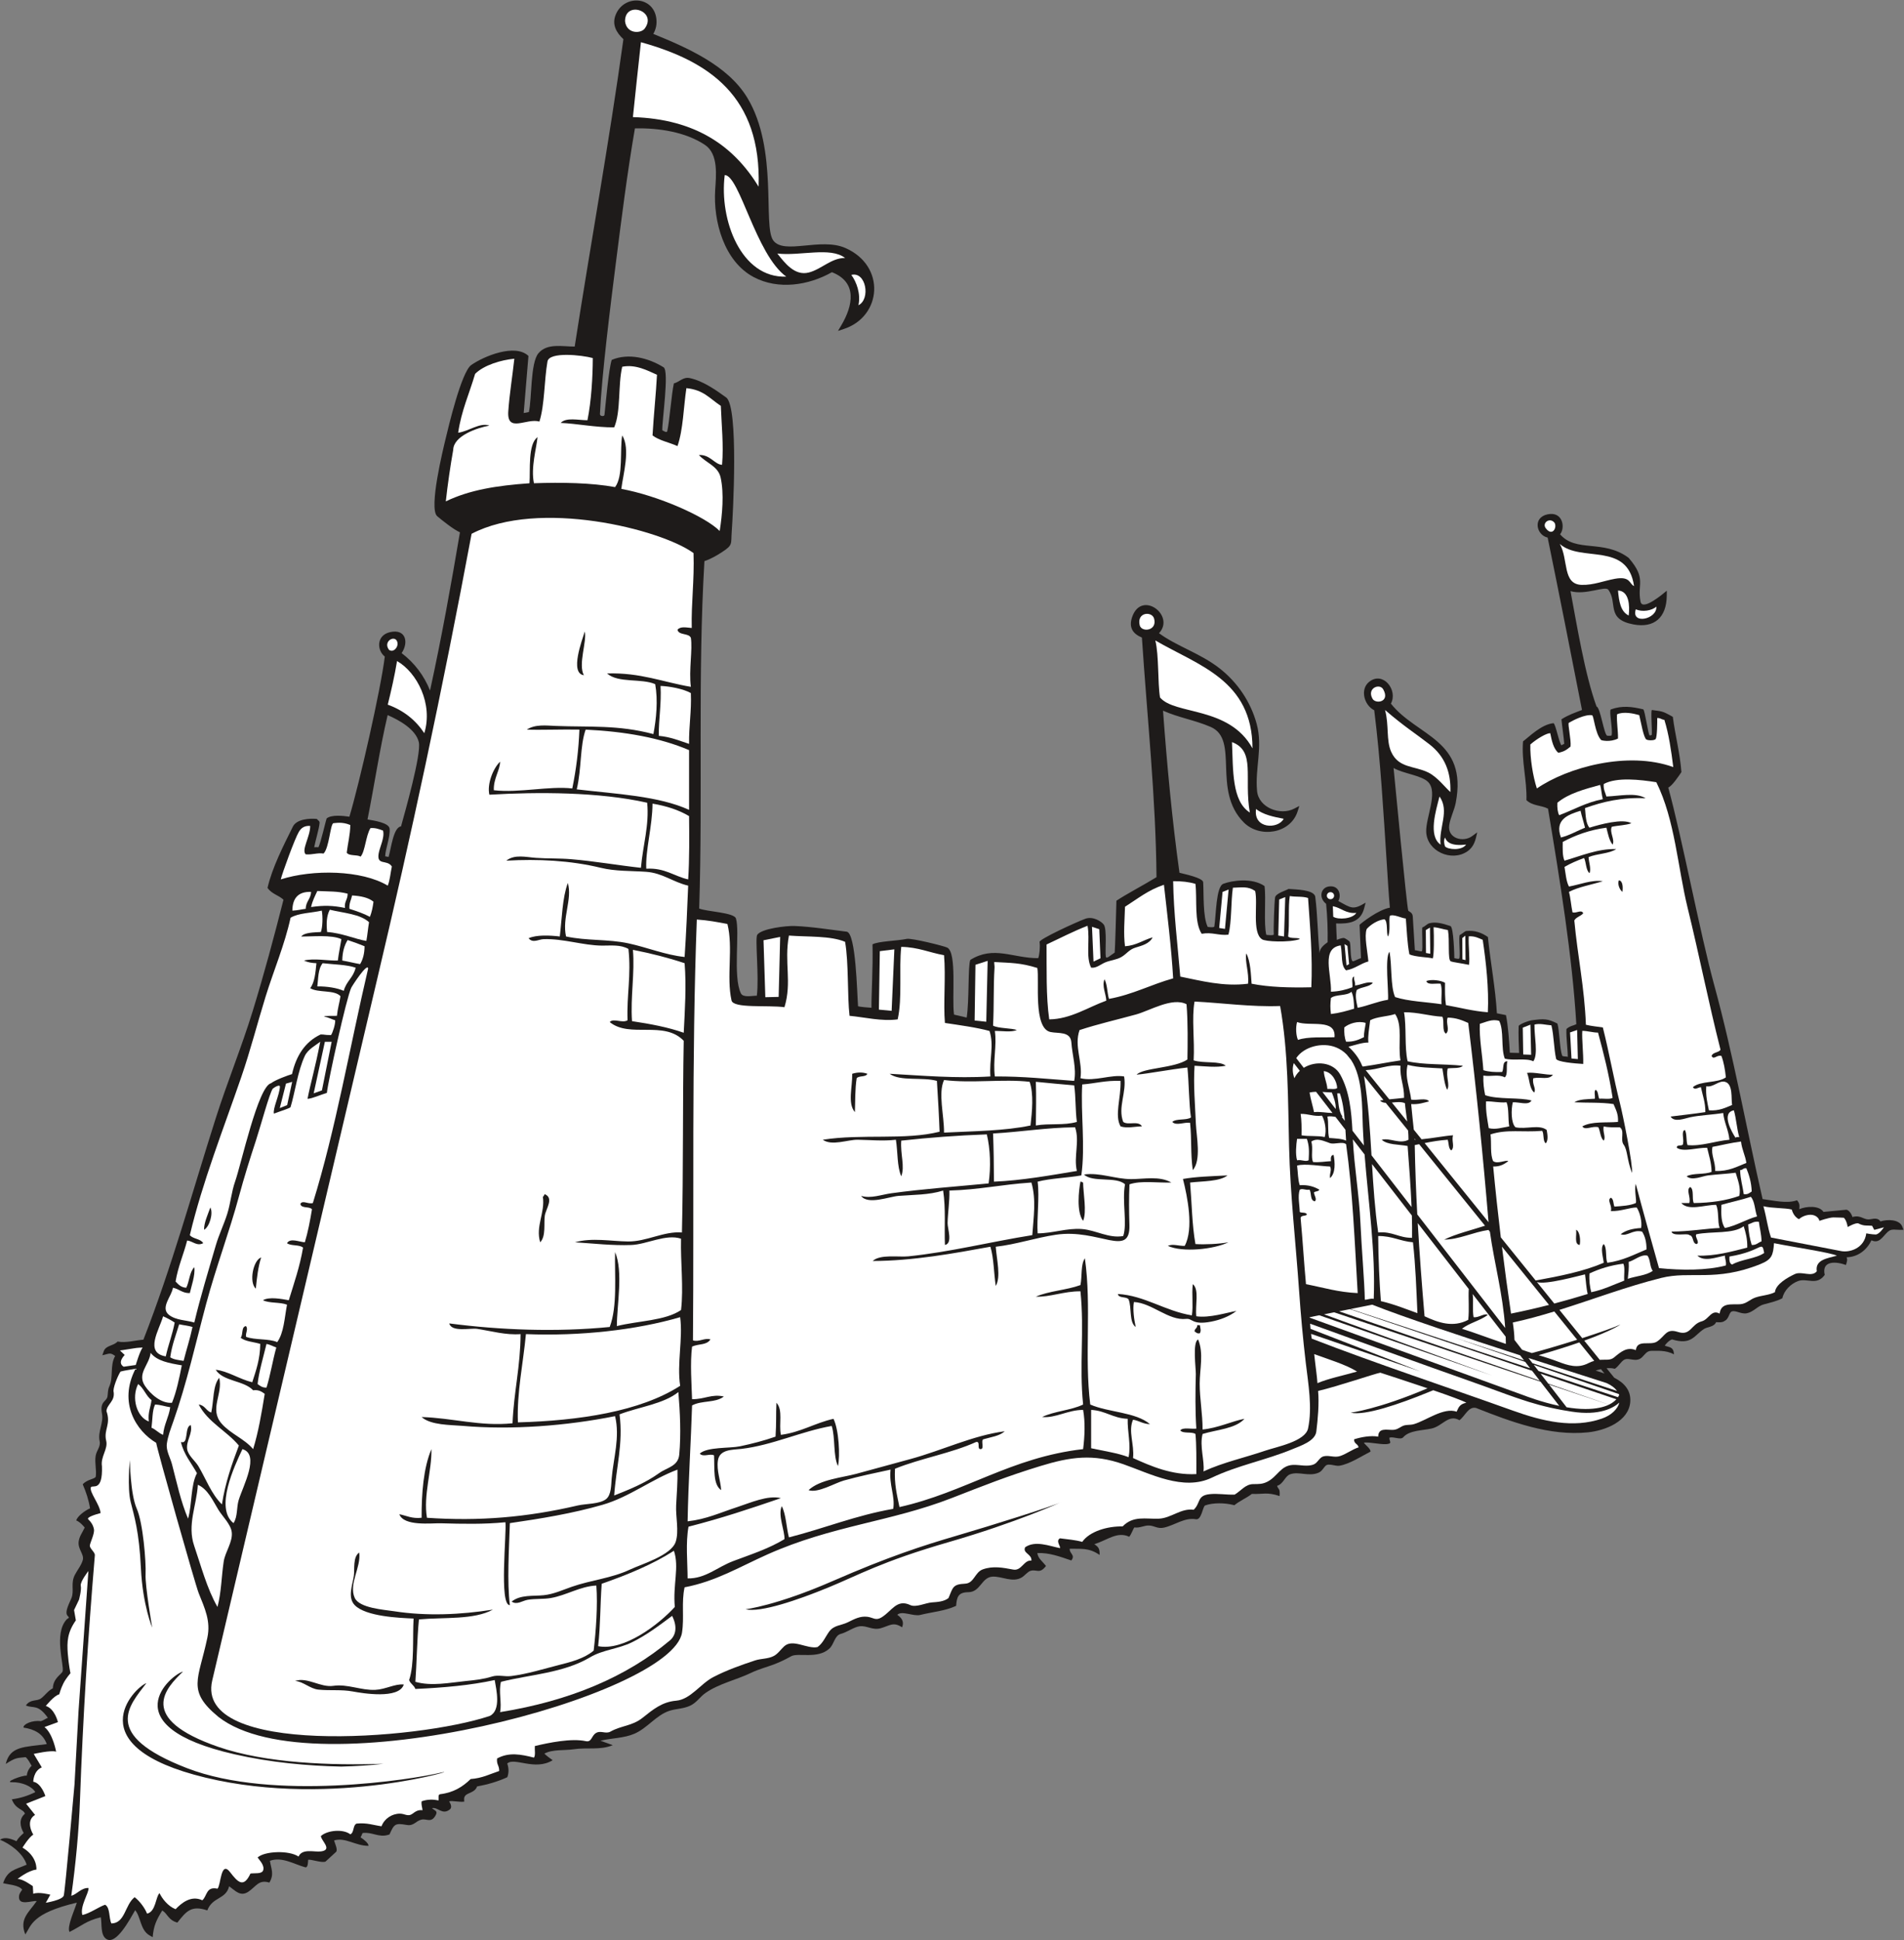 <?xml version="1.0" encoding="UTF-8" standalone="no"?>
<svg
   xmlns:dc="http://purl.org/dc/elements/1.1/"
   xmlns:cc="http://creativecommons.org/ns#"
   xmlns:rdf="http://www.w3.org/1999/02/22-rdf-syntax-ns#"
   xmlns:svg="http://www.w3.org/2000/svg"
   xmlns="http://www.w3.org/2000/svg"
   viewBox="0 0 765.347 779.747"
   height="779.747"
   width="765.347"
   xml:space="preserve"
   id="svg2"
   version="1.1"><rect x="0" y="0" width="765.347" height="779.747" fill="#808080" stroke="none"/><defs
     id="defs6" /><g
     transform="matrix(1.333,0,0,-1.333,0,779.747)"
     id="g10"><g
       transform="scale(0.1)"
       id="g12"><path
         id="path14"
         style="fill:#1e1b1a;fill-opacity:1;fill-rule:evenodd;stroke:none"
         d="m 5498.75,2195.42 69.22,6.59 c 8.47,-1.58 16.01,-14.02 17.92,-21.96 28.03,7.4 33.28,-10.93 55.28,-6.55 12.24,2.43 22.88,3.2 29.28,-6.75 21.82,7.01 57.5,6.28 66.01,-15.97 l 3.6,-9.37 c -32.44,-1.27 -36.51,6.65 -53.1,-11.76 -14.19,-15.77 -23.68,-29.08 -43.64,-19.85 -14.5,-30.41 -41.55,-50.34 -75.05,-51.27 3.66,-5.91 0.93,-14.81 -1.93,-23.15 -28.5,10.62 -74.04,14.58 -63.89,-29.86 -24.26,-33.83 -53.28,-8.54 -80.45,-18.66 -21.97,-8.19 -42.55,-28.59 -47.25,-51.74 -18.32,-9.87 -37.69,-13.24 -57.39,-18.96 -17.68,-5.14 -29.94,-22.27 -49.68,-26.36 -16.85,-3.49 -32.99,9.4 -44.97,5.57 -9.42,-3.01 -7.91,-22.09 -22.57,-28.91 -6.7,-5.14 -16.7,-3.73 -25.26,-3.57 -6.48,-14.88 -26.16,-13.77 -36.46,-20.47 -30.93,-20.13 -37.09,-49.37 -96.46,-31.44 -9.58,-3.54 -15.9,-10.77 -21.92,-18.68 12.28,-5.63 26.89,-2.2 27.71,-26.43 -23.66,13.51 -53.97,10.4 -67.04,10.65 -14.64,0.3 -19.69,-10.19 -28.78,-19.08 -18.05,-17.64 -39.13,0.13 -53.77,-7.6 -10.18,-5.38 -17.18,-20.18 -28.72,-27.5 -7.24,2.13 -15.76,2.54 -24.82,1.72 l 23.04,-28.52 c 28.32,-14.65 50.86,-36.27 48.47,-72.55 -4.49,-59.77 -76.25,-86.9 -127.44,-92.24 -115.4,-12.05 -232.68,31.83 -337.93,73.63 -22.86,4.82 -32.03,-23.72 -49.75,-37.11 -32.71,19.19 -50.59,-17.15 -83.37,-24.85 -26.07,-6.12 -67.8,-5 -86.32,-26.63 -7.77,-9.04 -30.5,3.4 -41.55,-1.27 -0.45,-10.05 8.17,-16.69 -3.52,-18.39 -15.12,-4.64 -58.56,6.77 -73.39,3.41 4.13,-7.07 21.76,-19.27 19.62,-27.02 -28.08,-14.33 -62.56,-37.36 -93.64,-42.48 -11.58,-1.91 -32.49,8.36 -41.09,0.28 -7.87,-7.39 -10.53,-16.44 -21.75,-21.28 -29.19,-12.59 -59.58,4.85 -85.82,-4.83 -15.79,-5.82 -19.48,-28.64 -39,-34.75 2.78,-11.43 9.51,-5.57 7.41,-30.81 -38.25,12.98 -50.62,4.92 -83.51,6.55 -16.79,-13.07 -36.68,-20.73 -52.85,-34.22 l -3.55,0.91 c -24.7,6.29 -60.54,7.34 -85.09,-1.69 -7.26,-5.62 -10.48,-44.42 -27.3,-41.45 -33.9,5.98 -63.83,-17.98 -96.01,-25.23 -19.84,-4.49 -28.55,5.73 -45.47,6.32 -15.19,0.53 -27.34,-8.24 -44.05,-5.76 -3.35,-3.15 -8.49,-19.61 -15.51,-28.21 -36.23,17.12 -65.62,-9.97 -105.26,-22.39 12.3,-8.29 16.57,-13.15 15.8,-32.36 -32.83,22.99 -58.1,17.57 -89.98,18.7 -1.81,-14.21 18.08,-18.61 4.76,-35.37 -33.59,11.31 -66.1,23.78 -102.34,22.4 1.54,-16.31 15.99,-25.63 25.93,-38.98 -19.63,-25.97 -28.25,-8.68 -47.08,-14.87 -8.38,-2.77 -17.05,-14.2 -25.28,-19.3 -28.05,-17.39 -60.46,3.5 -88.73,1.98 -33.49,-1.8 -36.11,-46.46 -72.9,-46.9 -30.27,-0.35 -34.83,-13.5 -36.99,-41.23 -33.74,-15.597 -72.27,-18.37 -108.1,-27.323 -20.57,-5.149 -55.36,14.023 -69.33,0.425 18.4,-12.722 19.44,-25.105 14.5,-37.769 -26.41,17.351 -36.75,5.269 -63.86,-2.59 -25.1,-7.293 -42.66,8.605 -64.07,5.742 -18.09,-2.422 -37.34,-17.82 -56.37,-22.754 -19.79,-5.129 -20.13,-31.191 -35.29,-44.89 -35.51,-32.075 -93.9,-11.164 -114.78,-22.7 -17.33,-9.578 -33.66,-17.578 -49.77,-23.75 -23.47,-8.972 -47.92,-15.066 -70.62,-26.043 -45.12,-21.816 -96.76,-32.273 -138.2,-61.082 -17.09,-11.875 -26.12,-28.964 -46.35,-38.378 -20.5,-9.536 -42.54,-8.743 -62.6,-15.403 -39.75,-13.183 -65.95,-51.972 -105.13,-68.953 -32.1,-13.918 -69.17,-12.949 -102.49,-21.105 l 37.15,-13.465 c -38.93,-15.832 -76.39,-6.047 -118.37,-12.364 -27.37,-4.113 -62.96,0.426 -87.9,-13.078 6.34,-6.34 11.89,-10.437 24.99,-19.902 -53.31,-33.008 -115.7,9.883 -136.94,-9.902 4.7,-14.004 5.23,-27.078 0.25,-41.289 -29.04,-13.321 -59.85,-22.247 -91.31,-27.891 -7.82,-23.484 -40.15,-16.621 -39,-39.043 l 0.35,-6.848 c -18.28,-1.851 -36.98,3.95 -45.51,0.832 4.2,-6.66 9.84,-17.929 2.17,-24.148 -22.94,-18.625 -36.66,8.609 -53.99,3.457 9.17,-7.981 19.34,-7.941 9.95,-23.203 -13.5,-21.945 -25.86,-7.141 -42.09,-11.211 -17.44,-4.375 -22.28,-19.824 -44.51,-15.891 -34.47,6.082 -37.29,2.957 -51.43,-28.718 l -3.07,-0.977 c -29.24,-9.375 -49.27,9.227 -77.86,5.312 -1.63,-1.503 -2.76,-7.863 -6.38,-12.98 8.98,-5.781 24.89,-17.859 23.87,-25.711 -40,0.152 -68.41,26.231 -103.47,16.473 1.37,-8.094 11.67,-27.071 6.06,-34.383 l -31.934,-29.375 c -10.805,-5.274 -45.648,7.93 -52.512,5.125 -0.511,-0.215 0.985,-25.984 -9.468,-22.266 -33.481,9.309 -69.868,32.571 -105.856,19.336 4.059,-25.547 13.426,-40.058 -1.531,-65.691 -32.328,9.871 -39.359,-11.211 -63.262,-27.395 -24.222,-16.394 -39.785,3.196 -58.144,16.36 -9.828,-40.403 -50.172,-31.328 -65.852,-72.805 -47.308,16.008 -62.785,-1.582 -90.242,-36.77 -27.453,7.328 -29.211,26.555 -45.598,36.594 C 471.543,59.98 463.477,43.738 460.352,8.535 l -9.778,5.656 C 422.828,30.234 424.441,70.637 407.582,89.894 391.063,61.301 349.949,-16.309 320.668,3.066 302.223,15.281 307.871,47.949 304.004,68.613 260.23,58.262 246.016,42.441 209.508,24.336 201.586,40.852 224.246,88.152 231.68,112.742 95.156,80.527 94.34,43.516 76.348,16.809 57.594,63.645 86.414,82.273 110.664,117.316 c -12.398,2.743 -56.68,-16.679 -53.266,15.118 0.977,9.082 5.867,13.211 9.504,19.429 C 56.773,165.957 26.254,166.73 9.348,171.477 23.285,211.426 44.871,211.555 80.316,227.18 69.672,262.395 28.805,290.793 0,302.414 c 11.188,7.242 25.766,6.531 49.695,-4.387 5.461,10.227 13.43,16.758 21.715,24.649 -11.215,19.941 -15.082,42.187 3.809,58.23 -5.09,14.778 -28.031,12.168 -39.539,43.364 25.438,3.296 48.02,10.378 70.761,21.714 -10.289,17.571 -40.461,30.473 -70.629,29.868 -23.418,-0.481 28.18,20.554 45.016,19.968 0.777,10.813 6.668,22.293 14.641,29.453 -4.453,7.747 -11.09,20.469 -18.082,26.133 -25.281,-2.91 -29.129,-0.281 -60.043,-20.461 12.961,54.641 56.879,50.395 123.672,59.828 -11.528,31.688 -36.801,44.625 -70.118,49.801 -1.559,10.59 27.461,22.883 52.114,19.321 7.511,1.902 13.453,6.929 21.297,10.164 -30.164,42.48 -43.649,27.39 -66.258,37.168 13.906,20.378 33.176,11.437 46.183,21.671 12.637,9.93 20.602,22.711 35.102,30.086 1.125,31.153 26.734,42.293 29.508,51.282 5.277,17.089 -27.461,113.191 11.949,156.172 4.621,5.046 10.887,3.25 3.156,11.062 -11.019,11.125 7.762,42.97 11.871,54.28 8.285,22.78 -3.363,43.78 10.114,69.63 7.535,14.45 19.461,28.68 23.718,44.41 4.649,17.21 -15.226,32.46 -12.464,55.29 2.007,16.55 11.683,28.23 18.257,42.5 -2.734,3.64 -14.816,17.69 -25.48,21.44 2.785,12.01 24.461,28.93 41.558,36.58 -4.027,25.27 -11.867,48.93 -22.066,72.44 14.828,16.06 35.734,15.02 39.277,22.98 2.961,20.46 -3.777,41.52 -0.273,62.77 2.785,16.9 15.617,27.47 12.004,44.39 -6.235,29.23 12.461,54.49 7.051,82.93 -7.266,38.17 13.992,35.59 16.617,51.96 1.637,10.22 0.734,19.73 5.277,29.49 13.422,28.86 1.227,63.01 17.852,92.45 -15.242,10.82 -15.426,7.63 -38.703,2.03 l 4.414,12.5 c 6.281,17.79 30.269,15.91 41.445,28.97 26.129,-4.82 51.969,3.66 77.992,5.57 85.488,218.56 147.254,445.07 218.395,668.46 34.582,108.56 77.945,214.11 111.418,323.04 34.07,110.89 64.086,222.73 92.621,335.14 -14.067,13.43 -34.781,16.82 -48.172,35.47 13.887,61.06 48.598,128.66 76.512,184.97 11.445,23.09 50.964,25.23 72.308,23.15 2.653,-4.39 8.688,-5.79 8.199,-12.05 -1.406,-18.05 -13.269,-55.83 -16.195,-73.37 1.785,0.29 10.918,0.11 12.801,0.08 6.543,11.9 23.41,85.3 24.629,86.76 14.765,12.09 49.934,7.95 68.684,5.26 30.05,100.34 94.58,383.16 106.74,482.82 -24.08,18.83 -25.89,64.21 15.86,73.66 48.13,10.87 56.56,-31.41 34.9,-63.21 38.85,-29.54 67.81,-67.97 85.66,-112.83 34.61,158.06 63.22,317.49 90.22,476.99 -20.21,9.07 -54.38,36.66 -68.51,48.61 -26.67,22.56 18.38,204.77 25.56,234.7 8.32,34.66 47.44,200.38 76.96,221.14 37.88,26.66 132.69,65.8 172.54,27.37 l -14.34,-172.04 15.57,2.92 c 9.32,38.96 4.21,149.04 29.12,177.48 25.88,31.01 73.23,19.8 109.09,19.94 47.95,309.04 104.09,616.99 146.91,926.8 -21.35,19.96 -35.6,44.32 -22.92,74.58 25.49,60.83 114.32,55.19 122.28,-13 1.98,-16.97 -1.36,-31.4 -9.14,-45.66 101.03,-41.25 224.23,-94.34 283.6,-192.8 93.46,-155 46.02,-385.43 77.92,-429.73 32.07,-44.52 143.27,9.87 217.73,-23 122.92,-54.24 109.64,-206.3 -4.13,-243.89 l -18.25,-6.02 9.8,16.53 c 35.39,59.75 49.7,129.96 -28.13,160.45 -70.59,-39.99 -162.03,-53.94 -235.96,-14.73 -89.27,47.33 -122.22,168.66 -116.07,262.89 2.81,42.96 10.28,108.07 -30.62,135.53 -59.1,39.69 -140.91,51.48 -211.39,50.02 -23.09,-133.49 -41,-276.1 -58.09,-410.55 -14.94,-117.43 -42.1,-334.14 -47.42,-450.9 -0.31,-6.95 13.09,-8.13 13.7,-2.54 3.52,31.88 12.89,139.43 21.81,165.82 50.4,21.53 111.04,5.93 156.45,-22.27 17.57,-10.92 -4.93,-162.04 -3.95,-189.89 3.53,-1.54 13.59,-9.15 15.09,-2.42 6.92,31.09 12.8,112.44 19.85,143.65 18.15,4.97 27.68,20.4 48.1,16.06 39.17,-8.32 77.47,-35.15 109.56,-58.34 38.37,-27.73 20.52,-354.78 16.83,-404.1 -2.85,-38.24 4.45,-40.36 -29.76,-62.5 -16.42,-10.61 -33.92,-20.73 -52.6,-26.89 -20.61,-348.68 -4.6,-698.51 -15.8,-1047.49 21.86,-9.38 105.08,-11.88 110.79,-29.86 12.55,-39.48 -9.88,-175.96 15.03,-226.01 6.71,-13.5 33.17,-6.95 47.99,-7.02 7.36,55.09 -5.96,173.39 1.3,183.69 13.47,19.1 88.83,27.43 112.1,26.54 52.92,-2.01 112.32,-11.82 158.14,-17.23 27.47,-6.34 30.65,-185.49 33.72,-224.73 5.1,-1.99 34.75,-4.45 40.45,-4.61 -0.63,35.06 4.99,120.34 3.1,191.21 17.47,9.56 74.83,10.44 103.57,16.52 13.89,2.94 112.6,-21.53 121.88,-26.34 29.68,-15.39 13.31,-151.66 20.41,-202.04 l 38.16,-8.95 c 8.02,50.48 3.46,157.55 11.03,173.95 70.65,43.97 128.19,4.95 204.71,5.2 3.67,9.07 6.3,34.36 4.01,48.89 -1.32,8.4 110.76,59.96 138.04,69.91 23.12,8.44 48.55,-8.19 55.5,-17.4 10.49,-13.89 3.5,-80.81 6.24,-96.59 1.49,-8.55 10.59,1.26 26.77,12.05 0.95,1.39 5.03,142.93 5.21,156.31 29.49,19.75 80.25,46.12 120.87,71.03 -1.96,239.52 -28.32,483.65 -44,722.44 -26.83,11.3 -40.22,29.54 -29.69,61.24 27.79,83.53 131.5,5.58 81.27,-48.01 51.71,-38.63 124.79,-60.69 182.69,-106.05 54.26,-42.5 94.06,-101.39 111.99,-168.03 18.9,-70.35 -5.68,-132.69 1.03,-201.91 4.88,-50.4 70.03,-74.86 111.93,-53.02 l 15.53,8.1 -5.36,-16.69 c -21.7,-67.59 -114.5,-80.75 -161.97,-33.2 -97.08,97.27 -12.27,250.13 -100.06,288.17 -46.5,20.15 -97.39,28.33 -143.7,49 11.96,-162.15 27.16,-327.69 49.61,-488.77 16.32,-4.26 70.69,-15.24 71.51,-28.65 2.09,-34.41 -1.43,-103.8 13.64,-134.58 1.95,-0.23 19.29,-2.85 19.99,1.43 5.46,33.79 4.87,120.14 27.17,128.62 25.74,9.78 86.62,19.31 124.2,-6.91 5.1,-38.19 -3.07,-111.77 5.32,-146.98 4.13,-0.67 22.92,-2.65 22.66,1.28 -1.23,18.38 1.37,93.83 3.85,111.35 1.79,12.6 35.18,21.66 40.34,25.73 24.19,-1.9 74.49,-2.18 80.61,-22.33 7.39,-57.13 7.29,-114.04 13.11,-171.5 0.4,15.57 14.15,25.84 24.41,33.16 0.67,36.7 -0.79,78.11 -4.57,115.72 -22.89,17.89 -16.64,48.67 8.12,52.35 31.49,4.69 38.36,-27.03 28.62,-43.77 39.83,-21.92 44.12,-27.93 82.39,-5.01 l -4.45,-17.06 c -11.25,-43.07 -46.94,-47 -84.54,-45.67 0.56,-11.51 1.27,-37.98 2.08,-49.47 2.23,0.67 13.23,5.73 21.07,5.67 3.57,-0.03 15.29,-8.51 17.15,-10.39 5.18,-5.28 1.12,-54.31 9.53,-59.61 2.6,-1.64 18.06,7.7 25.19,9.11 l -4.27,100.7 c 5.21,5.21 56.29,45.58 91.35,51.6 -3.98,44.08 -6.38,88.77 -9.29,132.91 -10.11,154.15 -18.59,309.01 -37.88,462.37 -30.35,14.95 -43.52,62.8 -15.56,85.45 41.86,33.92 87.88,-24.64 65.83,-65.45 78.46,-99.15 231.9,-108.24 195.65,-298.45 -4.43,-23.27 -16.29,-44.81 -19.79,-67.93 -6.03,-39.84 41.86,-53.18 68.99,-33.21 l 15.48,11.41 c -5.11,-22.94 -9.01,-43.27 -30.15,-57.59 -47.41,-32.14 -121.27,0.25 -123.69,59 -1.76,42.56 36.47,118.53 6.08,150.05 -19.81,20.54 -75.24,25.39 -104.52,42.64 3.27,-33.04 39.63,-416.23 44.25,-430.14 1.73,-2.98 12.54,-4.79 13.59,-16.92 l 6.41,-102.8 c 2.47,1.36 16.63,-4.12 20.9,-2.81 4.08,1.25 -0.69,70.87 1.75,71.84 9.15,3.61 13.8,10.86 21.45,12.77 19.16,4.78 39.14,-0.51 63.1,-8.52 9.69,-3.25 11.81,-88.92 11.79,-96.8 4.53,-0.55 9.88,-3.08 14.43,-1.49 5.11,1.8 -2.92,71.12 2.58,71.77 3.19,0.37 14.91,11.1 18.32,11.48 26.65,2.95 47.46,-5.25 65.9,-18.02 7.62,-76.14 22.69,-153.64 27.11,-230.06 l 27.34,-5.49 c 6.73,-33.24 9.67,-79.53 11.63,-113.35 l 28.02,-0.78 c -0.92,23.52 -2.49,57.81 -1.32,81.75 5.5,6.69 30.74,15.62 38.58,16.69 38.1,5.16 49.13,5.14 78.32,-9.87 6.33,-21.62 6.74,-75.6 14.07,-96.17 1.57,-4.4 14.45,-1.9 17.15,-4.43 -0.08,26.57 -5.27,56.37 -4.11,84.27 10.68,9.73 20.2,9.67 29.83,14.56 -12.28,206.49 -49.57,434.2 -85.33,649.84 -20.79,10.77 -46.08,7.72 -65.08,25.63 1.81,60.55 -15.21,117.51 -10.27,177.26 18.11,13.6 55.4,51.35 91.59,54.84 6.31,0.6 18.01,-65.07 25.08,-67.05 -0.27,2.79 7.74,2.93 7.53,5.66 -1.68,21.51 -6.26,51.11 -8.37,73.05 21.05,13.59 40.9,20 61.96,28.22 -33.52,171.13 -68.56,348.91 -103.57,519.76 -33.98,7.44 -46.02,60.27 -0.45,70.03 46.62,9.97 54.09,-40.71 37.97,-60.11 47.91,-55.91 130.35,-14.48 206.04,-70.56 l 1.17,-1.08 c 54.84,-63.74 24.31,-78.48 35.47,-131.83 5.97,-28.54 67.8,23.84 79.17,33.42 l -0.21,-15.75 c -0.86,-64.43 -36.99,-97.98 -100.62,-85.95 -83.87,15.85 -46.27,65.57 -75.72,104.63 -9.46,12.53 -68.32,-17.52 -113.91,-4.27 18.77,-99.49 43.35,-251.79 78.52,-347.88 11.56,-2.37 22.84,-87.1 32.45,-88.13 1.4,0.17 12.37,-1.22 13.01,1.48 3.98,16.64 -8.53,75.6 -2.35,77.86 34.08,12.46 64.42,8.16 97.67,0.25 4.85,-1.15 15.32,-78.33 19.48,-78.65 0.57,-0.04 6.15,0.05 6.36,2.47 1.29,14.8 -3.78,74.91 0.54,74.2 28.38,-4.7 27.71,-0.57 62.87,-20.64 7.38,-57 21.5,-108.89 25.91,-166.61 -8.55,-12.72 -28.52,-42.42 -39.67,-46.46 42.21,-154.12 96.16,-440.69 138.48,-595.21 58.34,-213 96.71,-430.66 146,-645.79 33.93,-4.29 73.72,-14.46 103.85,-3.48 8.99,-10.42 7.41,-16.75 6.79,-26.96 21.35,9.26 60.25,11.64 73,-8.21 z M 4827.6,1721.33 c -5.31,-1.18 -10.67,-2.66 -15.94,-4.33 8.47,-2.7 17.52,-5.59 26.62,-8.89 l -10.68,13.22 z m -3658.68,1972.1 c -24.09,-102.62 -39.94,-211.35 -60.71,-314.74 19.57,-3.13 64.79,-10.08 66.59,-27.55 2.56,-24.79 -12.98,-62.07 -13.28,-83.51 0.29,0.01 9.96,-1.9 10.25,-1.89 7.74,25.43 14.26,89.39 37.49,92.11 11.3,40.82 62,218.78 53.66,254.07 -9.06,38.36 -58.41,66.06 -94,81.51 v 0" /><path
         id="path16"
         style="fill:#ffffff;fill-opacity:1;fill-rule:evenodd;stroke:none"
         d="m 2287.59,5286.77 c -74.55,121.71 -188.79,203.72 -379.05,209.7 7.95,75.38 15.8,150.87 24.19,225.8 206.13,-57.31 363.59,-163.33 354.86,-435.5 z m 83.34,-271.3 c -136.02,-5.45 -202.63,170.93 -185.5,306.25 44.92,-0.54 93.46,-239.68 185.5,-306.25 z m 1344.13,-1403.5 c 72.34,-27.03 35.48,-106.56 53.78,-212.37 -54.23,34.47 -50.23,127.19 -53.78,212.37 z m 1164.03,457.01 c 33.42,-1.14 35.96,-45.8 32.27,-75.27 -24.42,11.45 -29.25,42.44 -32.27,75.27 z m -538.28,-620.95 c 31.25,-43.92 -2.89,-93.91 3.32,-145.21 -38.15,26.45 -14.16,102.16 -3.32,145.21 z M 2567.17,5020.64 c 44.25,11.36 58.79,-72.98 21.51,-91.4 7.51,34.61 -6.11,70.78 -21.51,91.4 z M 4019.16,3117.27 c 26.76,-5.5 39.32,-23.28 70.89,-20.2 -11.13,-18.3 -54.59,-21.47 -69.64,-11.62 0,7.17 -1.25,24.65 -1.25,31.82 z m -2821.87,739.07 c 60.15,-34.24 109.17,-129.09 82.19,-217.49 -25.96,39.47 -62.22,68.61 -110.22,86.03 10.19,40.89 20.82,87.58 28.03,131.46 z m 3797.42,164.26 c 3.04,-38.6 -77.42,-55.46 -61.84,-8.07 18.74,-9.21 49.15,-4.23 61.84,8.07 z m -291.16,188.92 c 63.74,-57 204.52,8.08 223.93,-127.1 -14.71,6.71 -10.37,30.49 -57.48,22.01 -34.51,-6.24 -64.59,-19.41 -100.49,-18.38 -58.79,1.68 -39.33,76.83 -65.96,123.47 z m -345.98,-885.2 c 4.09,-12.69 17.16,-26.8 63.52,-21.27 -12.88,-19.08 -54.87,-15.38 -63.52,-5.61 -3.12,8.34 -4.36,19.18 0,26.88 z m -180.93,384.43 c 58.22,-50.12 90.48,-69.77 133.75,-103.32 47.07,-36.49 65.25,-84.9 63.31,-144 -15.11,12.93 -39.21,45.55 -67.2,59.14 -42.01,20.39 -88.98,12.37 -111.31,61.99 -15.58,34.57 -6.23,80.76 -18.55,126.19 z m -388.98,-298.39 c 21.62,-17.69 54.57,-24.03 83.32,-29.58 -16.73,-32.03 -92.3,-31.05 -83.32,29.58 z m -303.78,508.08 c 130.32,-75.77 292.66,-119.54 293.02,-325.29 -70.22,127.73 -234.79,100.15 -278.81,153.44 -7.43,45.2 -2.95,127.11 -14.21,171.85 z m -935.53,1153.27 c -41.38,0.43 -71.3,-34.19 -109.6,-43.89 -42.21,-10.69 -71.89,28.37 -94.71,57.34 68.39,-8.24 160.27,21.07 204.31,-13.45 v 0" /><path
         id="path18"
         style="fill:#ffffff;fill-opacity:1;fill-rule:evenodd;stroke:none"
         d="m 4687.67,4273.43 c 8.68,-14.81 -6.9,-42.93 -26.54,-16.43 -11.77,15.88 12.27,33.92 26.54,16.43 z M 4012.1,3159.54 c 6.04,0 10.94,-4.76 10.94,-10.63 0,-5.86 -4.9,-10.62 -10.94,-10.62 -6.05,0 -10.94,4.76 -10.94,10.62 0,5.87 4.89,10.63 10.94,10.63 z M 1173.24,3890 c -20.87,27.01 22.01,48.81 25.59,20.37 1.54,-12.19 -11.84,-29.47 -25.59,-20.37 z m 770.24,1872.61 c -12.58,-14.85 -54.14,-15.2 -58.64,22.9 -0.15,63.92 99.51,30.51 58.64,-22.9 z M 4138.14,3744.02 c -16.28,30.71 22.25,46.16 32.99,27.06 22.21,-39.51 -25.08,-45.45 -32.99,-27.06 z m -701.3,220.12 c -9.83,40.15 37.14,43.35 43.41,20.02 10,-37.17 -37.87,-42 -43.41,-20.02 v 0" /><path
         id="path20"
         style="fill:#ffffff;fill-opacity:1;fill-rule:evenodd;stroke:none"
         d="m 970.32,3103.88 c 3.559,-18.21 2.469,-50.44 -2.683,-64.51 -20.219,-1.29 -50.371,-1.13 -59.282,-13.73 32.188,-0.16 91.301,5.98 121.115,-7.77 -3.49,-21.62 -7.97,-42.23 -10.76,-64.53 -33.257,-0.8 -70.929,7.65 -102.151,0 12.332,-5.73 23.109,-7.36 37.636,-8.05 -2.871,-28.49 -5.093,-57.66 -18.82,-75.27 23.801,-14.75 72.965,-4.12 91.405,-24.2 -3.23,-20.07 -8.71,-37.9 -10.76,-59.14 -15.34,-0.79 -33.852,0.7 -39.36,-1.91 13.305,-2.47 22.449,-8.22 33.99,-11.55 1.11,-11.86 -7.84,-38.54 -12.486,-44.63 -21.684,0.02 -19.203,2.28 -31.453,1.82 -47.719,-22.64 -73.922,-65.18 -86.121,-119.49 -11.137,-3.1 -50.457,-17.44 -63.246,-27.51 -38.852,-8.8 -89.934,-243.96 -108.156,-295.68 -11.395,-32.34 -13.782,-65.78 -23.817,-97.85 -10.113,-32.35 -25.082,-62.62 -34.601,-95.29 -22.516,-77.29 -46.145,-154.35 -64.868,-232.7 -24.316,7.31 -55.328,6.52 -76.089,22.79 -27.934,21.85 8.66,57.12 11.574,82.07 19.019,-3.38 28.011,-16.8 51.074,-16.12 3.656,17.87 16.941,53.83 13.441,77.94 -14.511,-14.16 -14.679,-42.66 -24.203,-61.82 -16.187,0.83 -23.929,10.11 -32.25,18.81 7.539,45.33 24.145,81.6 34.946,123.65 16.128,-1.46 29.398,-18.19 48.394,-8.05 -7.711,13.78 -30.769,12.24 -40.328,24.2 38.434,161.44 101.168,319.75 155.102,476.53 27.472,79.87 48.375,161.78 73.281,242.47 24.469,79.27 57.73,156.71 75.39,238.02 23.961,14.57 62.868,14.2 94.086,21.5 z m 167.98,-202.67 c 50.92,215.32 98.87,427.46 145,643.99 49.42,231.86 95.33,461.82 138.82,694.84 201.55,105.76 569.82,14.29 669.23,-58.15 2.74,-83.21 -7.11,-150.21 -5.38,-225.8 -15.69,1.16 -34.07,5.82 -43.02,-5.39 3.96,-17.55 33.79,-9.24 40.32,-24.19 5.71,-35.05 -6.45,-96.88 0,-147.87 -83.63,14.05 -151.92,43.43 -252.69,40.34 33.28,-29.86 104.06,-14.12 145.17,-32.27 8.8,-49 3.27,-104.48 -5.38,-150.55 -106.91,28.32 -192.58,20.53 -294.83,24.56 -28.27,1.11 -61.95,5.62 -86.9,-11.11 43.71,-1.58 106.4,1.11 158.6,0 -2.43,-61.43 -9.59,-119.45 -21.51,-177.43 -69.12,8.08 -158.99,-14 -236.57,-5.36 -1.56,34.9 19.03,61.36 18.82,86.02 -21.28,-20.3 -39.69,-67.89 -32.26,-99.47 146.17,8.58 330.63,8.5 475.83,-24.2 6.71,-67.45 -12.77,-127.61 -18.82,-196.24 -70.38,7.7 -140.18,20.1 -210.76,26 -35.36,2.97 -70.8,1.5 -106.09,4.01 -28.9,2.06 -64.08,11.63 -89.08,-8.5 94.64,5.42 192.58,0.87 284.96,-21.51 44.8,-10.86 90.98,-8.8 136.62,-12.03 49.8,-3.52 80.88,-31.02 126.83,-41.73 -2.91,-72.38 -5.97,-144.57 -10.75,-215.08 -58.02,5.98 -112.41,28.8 -169.13,41 -62.07,13.34 -126.32,7.37 -188.42,20.84 -12.53,55.82 19.64,112.45 5.38,161.3 -16.68,-45.16 -17.54,-106.1 -24.2,-161.3 -30.16,3.48 -70.57,5.43 -94.09,-5.37 12.94,-15.97 29.87,-3.16 45.71,-2.69 59.61,1.77 119.26,-19.11 175.89,-19.51 26.28,-0.2 55.58,3.61 79.49,-10.07 8.72,-79.02 -5.62,-140.78 -2.67,-215.07 -15.91,-9.78 -42.46,7.34 -53.78,-5.37 60.37,-49.45 163.62,5.86 223.14,-56.45 -3.46,-181.82 -0.92,-393.78 -5.39,-577.99 -54.32,4.43 -106.82,-27.83 -162.6,-27.12 -52.77,0.67 -108.17,12.19 -159.99,-2.44 56.53,-3.62 113.06,-10.3 169.81,-8.19 46.85,1.74 104.87,34.28 150.1,18.94 -1.81,-71.76 8.11,-145.95 0,-215.06 -48.05,-32.6 -129.14,-32.16 -193.57,-48.38 0.07,63.3 19.81,165 -5.37,223.12 -1.64,-70.65 7.56,-163.72 -16.13,-225.82 -161.21,-15.83 -329.71,-9.33 -483.89,10.75 7.23,-27.28 63.36,-13.23 84.53,-16.48 43.61,-6.75 85.92,-19.16 130.54,-15.79 -0.29,-97.37 -20.51,-174.83 -24.2,-268.81 -97.47,-10.08 -180.64,16.13 -274.21,18.8 27.69,-24.98 88.05,-23.54 122.44,-26.55 148.83,-13.06 315.46,0.1 460.92,29.25 15.37,-63.47 -4.87,-125.52 -10.29,-188.76 -1.53,-17.95 -0.87,-48.6 -16.59,-61.25 -19.3,-15.54 -61.66,-13.76 -85.4,-19.31 -153.39,-35.82 -297.38,-47.99 -454.94,-37.15 -11.6,67.48 15.07,142.3 13.44,207 -24,-56.79 -29.85,-133.12 -29.58,-207 -29.2,-3.22 -45.56,6.41 -67.21,10.75 13.69,-37.15 96.19,-26.57 125.71,-27.38 64.72,-1.77 129.68,-3.27 194.21,3.19 4.28,-30.77 -19.73,-251.2 13.44,-250.02 -8.81,69.38 -2.58,168.41 0,247.33 93.19,13.5 188.82,29.14 279.43,55.27 80.85,23.33 147.73,76.77 225.96,106.04 0.9,-35.98 -2.15,-71.91 -3.99,-107.81 -1.73,-33.35 9.18,-78.24 -1.38,-109.96 -13.69,-41.07 -102.97,-67.15 -137.58,-83.46 -56.59,-26.65 -116.81,-31.46 -175.93,-52.08 -27.98,-9.76 -54.62,-22.25 -84.41,-25.33 -31.57,-3.27 -70.23,2.14 -96.73,-19.23 15.88,-11.08 32.51,2.75 48.4,5.37 23.13,3.82 46.75,1.37 69.89,5.38 46.8,8.12 89.06,35.55 137.1,37.63 4.56,-59.15 -1.19,-137.784 -8.07,-196.245 -28.54,-24 -67.73,-33.992 -103.07,-42.925 -47.86,-12.114 -96.91,-27.688 -145.97,-33.762 -19.43,-2.402 -38.61,4.453 -57.5,-1.465 -25.81,-8.098 -50.97,-10.781 -77.85,-13.445 -49.59,-4.934 -104.27,-16.504 -153.26,-2.492 3.97,51.672 4.93,129.425 10.76,188.195 77.06,6.941 165.6,-1.887 223.12,29.559 -97.05,-15.489 -200.87,-20.047 -298.18,-4.903 -29.57,4.61 -104.6,9.243 -118.6,40.363 -18.79,41.74 19.85,92.7 13.54,136.59 -19.57,-13.19 -13.41,-50.07 -16.13,-69.89 -3.73,-27.16 -19.94,-65.43 2.69,-88.73 33.31,-34.302 134.59,-38.587 177.42,-40.313 -3.38,-60.391 2.94,-137.18 -13.44,-185.489 3.77,-11.464 14.93,-15.527 18.82,-26.894 84.9,3.828 166.42,11.004 239.26,26.894 5.05,-29.433 19.54,-90.746 -14.42,-108.027 C 1256.35,601.465 586.723,553.996 639.941,782.395 L 1138.3,2901.21 Z m 939.61,686.58 c 0,-60.04 0,-120.08 0,-180.12 -91.61,41.92 -219.22,47.82 -338.73,61.82 14.85,62.52 9.49,131 26.87,180.12 118.91,-5.66 224.54,-24.58 311.86,-61.82 z m -317.22,225.81 c -17.94,32.81 9.74,102.45 2.69,131.73 -7.4,-24.26 -46.43,-125.83 -2.69,-131.73 z M 1637.02,2240.94 c 7.13,-48.1 -22.71,-88.75 -8.07,-137.09 17.8,18.01 10.59,57 13.83,79.78 2.91,20.66 28.75,53.71 -0.38,65.39 -1.31,-3.17 -2.87,-6.1 -5.38,-8.08 z M 1131.62,754.324 c -42.54,-2.008 -83.92,18.305 -126.39,12.102 -39.195,-5.711 -77.906,27.219 -115.55,14.773 25.168,-1.765 44.754,-23.465 70.386,-26.16 34.868,-3.691 68.764,0.879 103.684,-5.586 28.82,-5.332 139.74,-24.226 153.9,21.008 -26.82,2.652 -54.55,-14.648 -86.03,-16.137 z M 4994.71,3491.02 c 56.52,-114.24 64.31,-256.58 94.53,-379.57 34.85,-141.88 62.97,-285.34 99.01,-426.94 -5.69,-9.52 -23.34,-7.12 -26.88,-18.81 6.27,-13.48 15.9,4.34 29.58,0 7.19,-18.79 10.96,-41.01 13.44,-64.52 -24.75,-18.26 -76.36,-9.68 -99.46,-29.58 5.56,-9.9 14.88,-1.04 24.18,0 5.01,-24.56 13.66,-45.47 13.45,-75.26 -34.16,-5.29 -70.01,-8.86 -104.85,-13.45 11.31,-18.76 43.02,-5.42 58.7,-2.17 32.64,6.81 66.9,7.46 99.91,12.92 3.16,-29.98 15.95,-50.34 18.82,-80.64 -42.37,-3.63 -85,-20.34 -126.36,-16.12 -4.74,13.16 -1.29,34.54 -8.07,45.7 -11.78,-3.45 -2.32,-28.13 -5.37,-40.33 0.88,-11.63 -20.26,-1.25 -18.8,-13.45 19.88,-13.92 60.4,0.77 91.39,0 5.39,-23.28 12.86,-44.47 13.44,-72.57 -20.65,-8.95 -56.31,-2.85 -75.28,-13.44 16.13,-14.54 46.58,0.49 64.53,2.67 27.71,3.39 55.65,4.54 83.34,8.08 5.81,-20.08 16.72,-46.7 10.75,-69.91 -38.94,-13.95 -84.82,-20.92 -137.09,-21.51 -6.41,13.33 1.81,41.26 -10.77,48.4 -13.47,-8.22 2.59,-30.72 -2.68,-48.4 -8.08,0 -16.13,0 -24.2,0 22.2,-24.51 68.95,-5.47 104.83,-5.36 9.16,-17.76 3.88,-49.89 10.76,-69.89 -35.48,-1.08 -92.59,-10.74 -145.17,-10.76 4.45,-16.46 48.88,-3.27 53.78,-10.75 14.24,-1.89 7.97,-24.29 21.51,-26.89 12.44,3.58 -6.96,23.22 0,29.58 46.03,9.51 111.07,0.02 142.48,24.18 6.03,-19.05 11.47,-38.69 10.75,-64.52 -48.01,-11.97 -96.24,-25.85 -150.55,-24.18 21.33,-19.76 56.72,-4.65 83.33,0 -0.33,-11.1 4.68,-16.83 2.7,-29.58 -57.93,-15.52 -134.59,-14.83 -201.62,-8.06 -21.42,76.28 -49.77,176.79 -70.08,254.17 -5.14,-18.64 3.4,-51.12 0.18,-57.94 -17.32,-7.76 -41.14,-9.03 -64.53,-10.74 -3.7,8.83 -2.11,22.97 -10.74,26.88 -12.84,-7.72 4.94,-23.42 0,-40.32 29.15,-1.35 58.51,11.34 77.96,10.74 9.76,-14.42 16.53,-43.11 13.42,-61.81 -25.5,-1.38 -46.86,-6.92 -61.82,-18.82 20.87,-7.39 35.42,14.74 64.52,8.06 8.87,-13.54 13.51,-31.31 13.44,-53.77 -37.41,-15.45 -71.64,-34.1 -118.27,-40.32 -6.25,16.16 -0.13,44.68 -10.76,56.45 -11.37,-10.5 -1.28,-41.17 0,-56.45 -60.27,-25.97 -132.28,-40.17 -205.24,-53.43 l -105.14,130.09 c -8.45,70.41 -16.13,141.62 -22.96,213.66 21.42,-0.8 33.79,7.43 45.69,16.15 -8.05,4.6 -32.24,-9.79 -45.69,0 -9.82,19.76 -4.57,54.57 -8.07,80.64 50.2,16.39 96.47,5.61 155.92,10.75 6.15,-9.98 1.22,-31.02 10.75,-37.63 9.11,9.91 4.02,31.94 2.68,40.33 -22.51,17.49 -62.64,1.15 -94.1,8.05 -13.4,12.88 -13.43,52.47 -8.04,75.28 18.72,1.35 47.23,-10.61 56.44,5.38 -33.35,9.91 -101.89,2.37 -139.78,16.13 -3.64,17.87 -6.25,36.77 -5.39,59.12 22.95,-3.91 45.36,4.71 64.54,-5.36 10.33,8.49 3.37,34.26 8.05,48.38 -16.93,0.81 -9.79,-22.46 -16.14,-32.24 -21.48,-0.89 -40.86,0.34 -56.45,5.36 -3.16,47.63 -12.6,95.05 -10.74,139.79 17.37,4.78 36.88,15.69 58.44,8.86 15.11,-29.71 4.59,-81.12 16.84,-113.69 24.36,-7 65.2,2.48 86.01,-8.08 15.65,20.73 2.35,78.25 3.56,110.74 17.09,4.38 34.09,-1.26 51.07,-2.34 7.71,-31.51 7.23,-69.6 14.14,-100.75 2.11,-9.54 56.46,-14.33 81.78,-15.71 0.93,29.57 -4.55,76.27 -2.78,99.83 15.24,0 32.22,-5.29 47.44,-5.29 16.5,-60.99 32.73,-123.8 44.04,-196.68 -8.83,-5.51 -27.21,-1.47 -40.32,-2.7 -4.17,8.36 -2.58,22.49 -10.75,26.88 -6.14,-3.72 -1,-18.72 -2.69,-26.88 -22.79,-1.39 -47.32,-1.06 -61.82,-10.75 36.93,-1.91 82.22,0.41 118.27,-5.38 6.51,-15.9 15.05,-29.76 13.44,-53.77 -36.02,-3.19 -78.82,2.51 -107.52,-13.44 8.2,-13.46 30.72,2.6 48.4,-2.69 6.09,-12.71 5.75,-31.86 16.12,-40.33 7.19,10.9 -3.84,26.55 0,43.02 13.27,-3.75 31.43,-2.62 48.38,-2.69 16.01,-10.59 0.46,-37.16 11.78,-52.61 12.05,-16.45 9.35,-44.73 25.17,-85.25 3.01,26.36 -28.47,179.02 -35.96,208.46 -19.51,76.68 -32.61,153.77 -52.06,230.49 -16.83,2.46 -35.43,4 -51.06,8.07 -4.24,112.27 -25.18,207.83 -34.96,314.52 5.77,10.35 19.62,12.66 26.88,21.51 -5.22,12.43 -19.66,-0.57 -32.28,2.69 -4.25,19.93 -5.61,42.76 -10.75,61.83 29.49,15.34 68.16,21.48 102.17,32.26 -33.56,4.88 -70.14,-10.49 -102.17,-16.12 -8.48,15.67 -9.8,38.56 -13.44,59.14 17.98,10.69 38.19,19.18 59.15,26.88 6.54,-14.06 5.11,-36.11 16.13,-45.7 5.93,12.27 -2.19,33.59 -2.69,48.38 25.12,10.72 61.92,9.81 83.34,24.21 -54.72,1.85 -107.83,-21.2 -155.93,-34.95 -6.48,14.11 -5.5,35.71 -5.36,56.44 37.86,20.39 80.32,36.19 131.71,43.03 4.84,-18.49 8.18,-38.45 18.82,-51.09 7.33,15.9 -10.08,36.85 -2.68,53.78 18.92,4.36 42.28,4.31 59.15,10.74 -25.7,15.2 -94.18,-3.41 -126.36,-13.43 -11.22,12.96 -11.34,37.04 -13.44,59.13 54.57,19.41 111.63,33.12 182.8,29.58 -30.07,18.63 -79.76,6.5 -118.29,5.36 -3.18,12.06 -9.54,20.92 -8.05,37.65 39.48,21.53 110.72,13.01 158.62,5.39 z M 4634.55,1984 c 25.79,-9.4 126.4,19.01 145.08,23.07 2.91,-19.49 3.57,-41.23 8.07,-59.14 -33.04,-10.14 -66.57,-19.79 -100.72,-28.81 l -52.43,64.88 z m 36.54,-69.01 c -37.34,-9.59 -75.48,-18.38 -114.59,-26.2 -9.83,66.58 -18.97,133.86 -27.37,201.87 l 141.96,-175.67 z m 221.44,1245.35 c 1.12,8.46 2.85,33.1 -10.73,34.95 -5.17,-10.77 2.33,-29.09 10.73,-34.95 z m -287.65,-545.71 c 7.93,-18.95 6.58,-47.19 21.51,-59.15 6.94,11.5 -7.09,25.08 -2.68,43.01 22.1,4.76 47.03,-6.37 59.13,10.76 -19.7,-1.48 -57.33,8.45 -77.96,5.38 z m 158.64,-518.86 c 2.96,11.14 1.32,40.73 -10.77,45.71 2.28,-16.54 -6.36,-44 10.77,-45.71 z M 596.648,1372.64 c 30.055,-12.84 45.895,-49.16 61.836,-75.28 12.063,-19.76 37.282,-43.47 40.325,-67.21 3.765,-29.33 -19.844,-60.02 -24.196,-88.71 -6.91,-45.61 -6.945,-92.32 -18.816,-137.12 -31.551,54.63 -49.867,124.76 -70.285,184.45 -21.559,63.01 7.293,120.9 11.136,183.87 z m 107.54,-115.61 c -57.211,44.55 2.722,172.13 26.886,223.13 53.637,-15.89 2.086,-110.24 -11.23,-153.34 -6.895,-22.31 -2.664,-49.61 -15.656,-69.79 z m 129.039,529.6 c -10.997,-39.19 -17.625,-82.73 -29.579,-120.97 -12.996,-0.45 -19.601,5.47 -26.875,10.74 3.571,35.1 17.559,82.72 26.875,120.98 11.286,-2.17 19.567,-7.32 29.579,-10.75 z M 4260.8,2103.85 c 8,-72.22 10.16,-141.4 13.46,-213.68 -31.83,11.24 -68.8,26.63 -110.22,36.29 -4.1,52.02 -7.68,126.63 -8.08,196.2 41.79,0.58 66.65,-15.75 104.84,-18.81 z m -37.65,532.28 c -2.17,-38.02 11.64,-60.08 10.76,-96.77 -14.57,-1.78 -29.68,-3.01 -44.5,-4.54 l -71.09,87.98 c 38.8,1.68 68.05,18.02 104.83,13.33 z m -51.33,-103.33 c -3.53,-0.46 -7.03,-0.96 -10.48,-1.51 4.22,-4.77 10.31,-6.61 17.41,-7.05 l 67.41,-83.42 c 0.73,-9.26 1.18,-18.59 1.18,-27.82 -26.88,-14.07 -55.48,6.46 -80.64,0 16.6,-15.68 50.73,-13.81 77.96,-18.82 4.51,-60.61 9.47,-122.52 11.96,-184.1 l -120.86,156.06 c -4.65,78.9 -9.49,157.45 -22.63,239.31 l 58.69,-72.65 z m 25.48,-7.71 c 13.62,1.35 28.08,3.14 39.3,-1.88 1.25,-15.46 4.24,-34.6 6.76,-55.12 l -46.06,57 z m 60.2,-340.57 c 0.64,-22.51 0.89,-44.95 0.61,-67.23 -39.88,-0.44 -58.9,19.96 -102.15,16.12 -10.1,70.8 -14.63,138.82 -18.65,206.3 l 120.19,-155.19 z m -115,-251.27 c -10.81,1.86 -18,-2.56 -26.85,-2.68 -0.89,52.46 -10.04,158.71 -13.25,231.99 -3.67,84.39 -18.64,167.26 -22.81,251.69 l 35.31,-45.6 c 11.49,-144.03 33.33,-293.92 27.6,-435.4 z m -64.19,507.07 c -3.02,57.32 -8.73,118.25 -36.52,168.64 -21.33,38.73 -74.57,43.14 -110.27,20.9 l -22.68,29.29 c 22.94,34.51 78.82,49.1 120.18,32.28 12.5,-5.07 22.95,-12.33 31.77,-21.22 l 13.55,-16.76 c 35.78,-54.17 32.88,-143.69 35.23,-199.8 0.8,-19.17 1.93,-38.49 3.3,-57.95 l -34.56,44.62 z m -158.69,180.49 c -6.75,-6.23 -12.39,-13.7 -16.37,-22.32 -6.22,17.02 -6.19,32.41 -1.75,45.71 l 18.12,-23.39 z m 303.53,31.45 c -40.32,-5.88 -73.16,-12.96 -113.58,-18.62 l -2.04,2.51 c -9.49,24.57 -27.13,44.71 -41.26,57.31 20.19,5.26 42.9,13.1 60.12,12.61 -2.04,20.26 2.24,39.63 5.36,67.15 20.23,11.14 51.77,10.98 75.26,18.84 23.71,-34.22 7.78,-92.72 16.14,-139.8 z m 10.76,145.16 c 43.25,0.24 74.75,-11.28 115.6,-13.44 6.76,-13.84 -2.02,-43.23 10.74,-51.07 13.3,10.62 -1.85,33.55 5.39,48.37 25.56,-0.41 43.9,-8.06 61.83,-16.12 24.01,-194.76 45.17,-406.36 61.26,-600.71 l -192.77,238.54 c 22.13,4.43 44.74,8.39 69.68,10.01 3.6,-10.73 1.95,-26.73 10.75,-32.28 11.68,10.88 -0.13,28.71 5.37,45.73 -25.31,-1.63 -60.83,-8.84 -95.01,-12.06 l -23.46,29.03 c -2.63,25.7 -5.58,51.08 -7.88,77.11 22.26,-1.65 37.12,4.11 53.78,8.06 -7.65,12.09 -37.3,2.14 -53.78,5.39 -3.52,33.36 -20.01,67.58 -10.75,104.84 35.55,-8.82 65.89,-8.3 104.85,-10.76 3.94,-22.94 5.83,-46.11 14.31,-64.52 9.75,14.91 -4.69,39.02 1.82,64.52 15.61,2.3 37,-1.15 45.69,8.07 -59.4,6.12 -116.2,2.15 -166.67,13.43 -9.78,43.1 -2.9,102.84 -10.75,147.86 z m 244.2,-643.62 c -41.4,-13.64 -86.12,-23.98 -123.23,-41.89 43.75,-0.02 87.24,22.32 133.58,29.09 l 4.33,-5.37 c 13.58,-96.81 38.87,-186.13 46.19,-290.16 l -265.18,342.42 c -3.72,69.81 -6.37,139.37 -7.64,208.99 4.45,0.89 8.88,1.81 13.3,2.73 l 198.65,-245.81 z m 62.31,-334.61 c 0.27,-7.19 0.47,-14.46 0.55,-21.81 -64.75,21.96 -95.86,34.42 -132.45,45.73 22.59,17.73 54.08,23.92 78,41.66 -10.28,6.58 -27.66,-9.38 -42.93,-6.75 -3.86,21.73 0.21,48.03 -2.78,69.78 l 99.61,-128.61 z m -111.33,143.76 c -1.75,-29.09 1.97,-60.69 -1.62,-92.99 -46.09,-24.2 -90.18,-8.51 -131.7,10.78 -8.13,94.66 -15.22,188.02 -20.52,280.85 l 153.84,-198.64 z m -160.53,450.15 -2.4,-0.1 -0.29,3.44 2.69,-3.34 z m -193.25,446.15 c 6.48,-13.23 7.62,-31.8 8.06,-51.07 -22,-6.68 -44.25,-13.1 -69.89,-16.12 -2.27,18.92 -2.27,29.44 0,48.37 14.99,11.87 48.11,5.66 61.83,18.82 z m -2965.19,69.91 c -55.34,-235.9 -97.69,-484.78 -166.682,-707.04 -14.762,-4.18 -31.286,9.93 -37.633,-2.67 2.465,-14.57 27.55,-6.52 34.957,-16.14 -5.711,-34.62 -12.133,-68.51 -21.508,-99.46 -16.621,0.76 -43.774,14.08 -53.774,-2.69 11.5,-9.11 37.59,-3.64 48.391,-13.45 -9.75,-57.47 -27.226,-107.18 -43.012,-158.6 -21.152,3.69 -58.73,11.29 -77.964,0 19.085,-9.59 52.101,-5.26 72.585,-13.43 -7.566,-39.93 -9.55,-85.45 -29.566,-112.91 -25.449,11.29 -67.785,5.68 -94.09,16.12 -1.719,12.09 7.336,22.95 0,32.27 -15.136,-1.9 -7.875,-26.19 -16.136,-34.96 14.062,-11.92 39.453,-12.53 59.148,-18.82 -0.5,-46.11 -12.867,-80.33 -24.195,-115.59 -38.422,9.17 -74.887,34.28 -110.219,37.64 22.641,-35.61 84.734,-31.77 112.906,-61.84 17.488,2.25 26.024,-4.45 34.953,-10.75 -9.398,-57.82 -19.066,-115.36 -34.953,-166.68 -26.117,31.16 -67.652,45.96 -94.773,76.66 -38.614,43.72 4.312,89.25 -7.387,138.39 -19.773,-23.22 -16.313,-69.68 -24.188,-104.83 -15.64,4.97 -18.855,22.37 -37.64,24.2 27.773,-53.78 84,-79.09 120.976,-123.66 -20.851,-55.32 -40.961,-111.39 -51.078,-177.44 -32.191,31.48 -48.324,77.57 -71.164,115.55 -9.519,15.85 -31.047,32.25 -33.679,51.13 -3.528,25.31 17.191,46.81 10.761,72.58 -19.879,-5.53 -4.984,-59.12 -29.582,-51.08 8.977,-38.52 31.653,-63.33 48.391,-94.07 -19.281,-35.39 -14.535,-94.8 -26.879,-137.11 -22.301,52.51 -33.961,109.01 -48.395,163.99 -5.371,20.48 -18.586,40.94 -15.461,62.76 3.223,22.56 11.747,44.62 19.29,65.99 40.832,115.82 67.457,236.31 99.16,354.87 29.437,110.05 69.722,216.1 99.304,325.57 15.153,56.06 32.293,110.75 50.395,165.87 14.855,45.26 40.906,142.89 51.137,157.49 7.054,5.75 21.855,13.46 21.543,5.88 -1.008,-24.41 -22.106,-66.44 -18.008,-81.17 21.554,8.37 48.816,16.22 50.183,19.79 13.661,45.28 21.25,107.42 42.793,153.91 9.571,20.66 33.84,32.56 46.633,43.2 -14.816,-78.08 -29.336,-125.78 -38.347,-172.32 15.246,1.05 36.906,11.56 58.367,17.92 4.203,38.05 58.77,285.22 73.36,316.69 2.94,6.35 49.26,77.58 51.08,58.24 z M 771.391,1964.05 c 3.332,33.41 7.129,66.36 16.132,94.09 -24.23,-8.24 -37.308,-75.11 -16.132,-94.09 z m 2356.739,966.89 c 6.42,-38 -12.9,-181.53 39.38,-193.03 23.74,-5.23 60.92,2.99 63.26,-31.94 2.52,-37.55 15.79,-78.15 8.47,-115.54 -78.6,5.64 -154.4,14.04 -239.25,13.44 -6.24,47.56 6.39,92.48 0,137.1 21.81,0.58 47.59,-4.59 66.31,2.69 -14.31,6.3 -56.36,4.58 -71.7,13.45 3.2,62.36 0.72,116 4.46,175.13 0.28,4.31 -1.21,12.25 -0.87,16.63 50.02,-2.86 78.74,-1.94 129.94,-17.93 z m 1111.19,149.07 c 2.9,-35.64 4.27,-75.76 10.73,-107.85 16.68,-8.41 58.93,-8.59 70.49,-12.52 4.05,10.54 3.77,65.24 2.49,94.11 15.17,-0.94 29.17,-6.43 43.22,-8.5 5.72,-31.13 -1.18,-88.34 8.22,-94.04 4.6,-2.78 34.23,-6.27 55.28,-10.86 3.12,19.86 -2.2,57.73 -0.71,85.97 18.3,1.27 30.11,-5.47 42.12,-10.5 9.93,-66.62 18.94,-147.19 15.45,-218.4 -45.9,3.39 -84.38,14.19 -126.36,21.52 -3.13,20.15 -2.98,43.59 -2.68,67.19 -11.53,7.34 -40.47,11.45 -56.46,5.39 3.73,-13.32 27.85,-6.22 43.02,-8.07 5.91,-15.61 1.16,-41.85 2.69,-61.83 -46.8,6.97 -99.11,8.42 -139.81,21.52 -14.62,31.95 -9.07,98.38 -17.1,136.45 -14.64,-16.27 -1.77,-121.82 -4.39,-144.52 -33.18,-5.36 -59.33,-17.75 -91.4,-24.2 -3.27,15.22 -8.96,37.38 -2.69,53.76 13.71,9.58 37.96,8.64 48.39,21.5 -15.31,5.41 -36.38,-6.58 -53.77,-8.06 1.88,11.75 -4.57,15.13 -2.68,26.87 -10.07,-2.46 -3.51,-21.57 -5.37,-32.24 -18.82,-7.18 -39.49,-12.49 -64.52,-13.45 2.05,54.05 -30.47,131.29 29.57,139.79 5.43,-29.97 -0.38,-61 16.12,-75.27 26.77,4.59 42.62,20.12 67.22,26.89 -2.75,31.08 -12.87,75.82 -5.22,97.35 0.46,1.31 22.65,25.76 53.6,29.79 11.21,-6.69 5.03,-43.11 10.75,-51.87 8.07,15.28 2.08,47.49 5.46,62.05 10.65,6.59 36.33,-7.34 48.34,-7.97 z m -2045.81,-16.45 c 18.05,-71.12 -3.57,-158.84 12.33,-230.23 4.82,-25.19 108.93,-13.77 159.72,-20.68 23.2,76.29 -1.54,134.42 13.43,215.97 58.31,-4.41 125.21,-0.24 169.36,-18.82 11.24,-63.73 6.41,-162.48 13.45,-223.12 46.3,-4.36 96.81,-17.23 145.16,-10.76 14.43,64.12 3.49,151.81 10.76,218.65 51.1,-0.88 84.88,-17.28 129.03,-25.1 5.68,-64.61 -2.49,-146.76 2.69,-204.31 43.29,-6.55 95.29,-13.47 134.42,-24.19 14.28,-43.28 -0.88,-85 2.68,-137.1 -104.36,-6.47 -207.7,2.73 -303.78,8.06 31.01,-23.65 100.06,-9.26 142.49,-21.5 3.4,-54.55 6.21,-102.62 8.07,-153.24 -104.18,-26.23 -233.86,-5.69 -352.17,-24.19 27.19,-19.58 74.71,0.43 105.55,-0.02 38.22,-0.59 76.77,-4.53 114.89,0.02 5.87,-36.23 3.28,-80.96 16.12,-110.21 11.63,29.83 -3.08,65.84 0,107.51 86.29,9.3 165.59,15.53 258.08,18.83 10.58,-44.18 12.46,-99.14 5.37,-147.86 -97.85,-9.46 -195.99,-16.32 -293.43,-29.66 -29.57,-4.05 -61.21,-16.65 -91,-7.98 20.44,-27.9 84.41,-2.18 112.52,0.06 44.71,3.58 91.62,2.49 134.81,16.09 8.44,-57.08 3.14,-110.74 5.38,-164.01 24.25,4.27 7.73,49.77 8.06,65.81 0.68,32.71 6.34,65.47 5.38,98.2 90.6,2.47 153.88,17.93 247.33,24.18 15.02,-51.74 6.35,-105.35 2.69,-158.6 -124.92,-19.84 -247.98,-51.05 -373.98,-63.93 -27.99,-2.86 -85.38,6.95 -107.24,-14.03 121.62,0.26 244.18,22.85 354.86,43 10.48,-34.33 10.26,-79.35 16.13,-118.28 16.21,27.19 2.75,79.76 0,118.28 61.33,6.87 120.49,27.12 181.53,36.18 129.37,19.23 224.82,-71.95 221.6,29.88 -1.33,42.09 -1.66,80.39 0.12,122.13 36.2,12.13 84.73,3.87 126.35,5.37 -35.96,20.57 -81.95,10.37 -121.13,10.31 -47.58,-0.08 -94.78,20.7 -142.33,13.87 25.85,-25.22 97.35,-4.8 123.67,-29.55 -9.46,-50.94 7.33,-118.43 -5.39,-155.93 -42.96,-7.95 -82.7,17.98 -124.77,21.12 -45.11,3.37 -88.44,-13.03 -133.3,-13.06 -3.04,44.77 6.04,107.29 0,155.93 39.98,10.2 89.11,11.26 131.73,18.81 12.48,88.93 -2.27,187.18 2.69,274.21 39.09,3.03 71.55,12.69 115.59,10.76 1.54,-52.63 -18.82,-103.57 0,-137.11 19.11,-6.72 43.84,-0.2 64.52,0 -10.55,18.47 -41.99,2.18 -56.46,13.44 -17.07,44.51 10.97,88.4 2.68,137.11 -39.97,6.58 -87.86,-15.81 -131.7,-5.38 7.52,48.19 -19.83,96.78 -2.7,145.17 55.95,18.36 113.45,31.39 170.18,47.02 42.35,11.66 109.29,53 152.41,30.94 4.51,-53.11 3.46,-123.8 2.69,-166.68 -39.6,-26.76 -132.9,-24.49 -153.24,-45.69 37.75,3.37 99.25,15.65 153.24,21.5 4.8,-47.89 4.68,-112.61 10.77,-150.54 -13.78,-9.53 -44.15,-2.48 -56.47,-13.45 11.87,-12.62 35.21,-0.18 53.77,-2.68 5.3,-51.92 0.97,-91.12 8.06,-142.49 26.42,28.72 10.95,103.19 9.47,138.41 -2.44,58.61 -7.92,117.47 -4.08,176.13 29.21,-1.52 65.85,-6.02 94.09,0 -17.04,15.3 -66.95,6.42 -96.79,16.13 3.43,61.13 -6.44,127.15 2.7,177.42 82.63,-4.13 171.57,-16.71 258.06,-13.44 24.82,-139.81 23.52,-282.88 26.98,-424.35 3.56,-145.5 20.11,-289.48 30.22,-434.55 5.07,-72.52 11.62,-144.49 20.1,-216.69 7.47,-63.54 20.32,-134.46 6.95,-197.99 -8.27,-39.42 -95.14,-55.58 -128.19,-66.9 -62.2,-21.33 -127.27,-35.26 -187.24,-62.81 3.97,31.41 -12.33,76 -2.69,112.91 44.02,13.32 99,15.69 126.35,45.7 -35.7,-6.43 -79.71,-27.81 -126.35,-32.26 0.23,46.31 -8.7,92.12 -8.7,138.32 0.01,43.6 12.71,91.34 -4.75,133.2 -17.56,-7.85 -6.45,-87.75 -6.89,-104.58 -1.43,-54.76 -2.11,-109.56 1.52,-164.25 -15.98,-1.94 -40.65,4.81 -48.39,-5.38 8.14,-10.67 34.58,-3.04 45.71,-10.75 3.28,-30.22 2.75,-79.34 2.68,-120.97 -73.08,-3.93 -137.19,23.99 -190.86,48.38 4.52,41.31 -15.4,80.65 0,115.61 18.43,-3.08 30.01,-13 51.07,-13.45 -43.11,36.66 -124.51,35.01 -180.12,59.15 -18.05,146.51 4.37,293.97 -16.13,440.87 -13.09,-18.25 -8.04,-54.68 -13.43,-80.65 -41.21,-15.25 -95.28,-17.65 -134.42,-34.94 41.36,-1.92 85.44,16.7 134.42,16.12 12.27,-120.33 -3.97,-222.8 8.06,-341.4 -36.24,-17.55 -87.61,-19.93 -123.67,-37.65 41.36,-3.71 77.2,21.37 123.67,21.51 6.74,-37.2 4.82,-79.72 0,-118.28 -217.92,-24.95 -355.38,-130.32 -553.78,-174.73 -7.33,35.7 -16.24,69.77 -13.46,115.59 77.11,31.3 170.11,46.75 244.65,80.64 14.23,2.59 1.22,-22.06 13.43,-21.5 12.57,0 -0.04,25.13 8.07,29.57 22.77,6.8 49.35,9.79 64.51,24.2 -95.42,-12.39 -190.23,-58.22 -283.17,-83.44 -54.7,-14.84 -109.31,-30.02 -164.02,-44.75 -43.76,-11.79 -109.33,-17.03 -144.22,-49.22 27.38,-10.14 79.59,21.43 106.49,28.93 46.46,12.91 93.69,22.79 140.83,32.89 -5.07,-46.07 14.26,-79.79 8.05,-118.29 -113.67,-19.84 -208.01,-59.03 -314.52,-86.03 -7.95,30.59 -8.56,68.51 -21.51,94.09 -12.64,-26.63 9.38,-74.77 8.07,-99.46 -48.13,-29.07 -102.07,-46.33 -154.39,-66.03 -48.76,-18.37 -84.02,-53.46 -137.69,-52.26 -0.17,49.75 -6.27,106.08 2.71,155.93 100.64,25.68 184.42,53.87 278.62,86.01 -39.09,9.97 -93.84,-14.6 -130.4,-26.48 -54.22,-17.62 -93.93,-37 -150.93,-43.41 2.29,123.12 10.17,241.27 13.45,349.48 29.75,15.94 70.15,6.85 95.83,26.88 -37.02,8.32 -57.72,-8.52 -95.83,-8.06 -1.29,42.88 -6.34,109.09 0,158.61 21.18,9.29 43.12,3.42 55.5,21.5 -17.18,6.04 -35.3,-8.93 -52.8,-2.69 3.31,402.18 -4.1,853.87 11.61,1268.87 35.12,-2.51 60.65,-7.43 92.28,-13.44 z m 376.34,-451.63 c 0.87,-39.91 -14.67,-89.5 8.08,-115.59 1.18,29.75 0.09,69.43 5.36,102.15 6.78,8.46 27.82,2.67 32.27,13.44 -14.64,5.43 -30.94,4.69 -45.71,0 z m 997.37,-317.21 c 13.35,-53.05 33.15,-149.53 5.37,-201.62 -17.89,-0.94 -35.47,6.94 -51.09,0 44.59,-20.89 139.67,-10.35 182.82,10.75 -29.34,-5.31 -71.34,-7.23 -99.46,-5.38 -10.26,56.96 -10.94,123.48 -16.14,185.49 40.67,4.5 89.35,3.09 112.91,21.5 -53.43,-2.69 -96.2,-3.91 -134.41,-10.74 z m -301.09,-126.36 c 11.71,27.32 0.14,84.71 0,115.6 -3.44,0.14 -3.72,3.44 -8.06,2.69 -4.88,-25.39 -12.66,-91.2 8.06,-118.29 z m 327.97,-284.95 c -80.97,13.15 -142.57,59.91 -223.13,64.52 2.22,-13.91 25.42,-6.84 32.26,-16.13 10.17,-24.79 0.77,-69.13 21.5,-83.34 -4.63,20.77 -9.48,54.61 -5.37,75.26 54.49,-2.74 104.14,-56.81 157.54,-50.88 19.75,2.19 17.49,-19.41 75.25,-8.31 26.89,5.17 54.53,15.45 76.37,32.32 -28.54,-4.89 -81.7,-22.01 -120.98,-16.13 -4.1,31.74 9.77,81.45 -10.76,96.78 -3.52,-31.99 1.89,-63.14 -2.68,-94.09 z m 8.07,-48.4 c 4.76,-2.38 6.83,-7.5 16.13,-5.38 4.36,8.67 1.28,14.58 0,24.22 -2.7,0 -5.39,0 -8.07,0 0.68,-9.67 -8.08,-9.87 -8.06,-18.84 z M 2338.65,1517.8 c -35.15,-12.24 -71.36,-21.61 -107.79,-29.21 -29.76,-6.23 -98.55,-1.32 -120.7,-21.87 9.97,-11.88 31.01,1.18 43.02,-5.37 2.01,-40.11 -3.64,-87.89 21.5,-104.83 -1.84,29.68 -14.17,59.09 -9.86,89.12 4.93,34.41 43.68,32.09 70.66,35.23 93.01,10.81 180.33,52.95 272.54,69.19 11.33,-35.27 3.84,-89.37 18.84,-120.98 6.97,30.55 2.77,109.4 -13.45,142.48 -56.32,-12.68 -97.68,-40.31 -158.61,-48.38 -6.75,31.89 7.1,75.02 -13.45,96.77 -1.76,-36.36 0.13,-59.67 -2.7,-102.15 z m 1171.21,1664.05 c 9.64,-86.55 22.52,-189.4 27.78,-282.27 -66.62,-18.49 -121.46,-48.81 -193.56,-61.85 -5.51,18.7 -4.88,43.51 -13.44,59.16 -8.48,-21.09 4.64,-43.71 5.38,-64.51 -54.91,-19.59 -107.27,-55.65 -172.04,-56.46 -10.02,69 -7.5,155.06 -8.07,225.81 40.98,19.05 80.33,39.75 123.66,56.45 7.77,-43.86 -5.98,-92.93 10.74,-126.34 16.13,-2.06 29.13,10.46 43.03,16.13 15.72,6.39 33.55,7.44 48.38,16.12 16.55,9.71 22.4,22.06 42.41,28.29 19.25,5.98 41.62,11.22 51.68,30.86 -28.62,-8.11 -49.06,-24.42 -83.33,-26.88 -5.05,38.07 -1.15,80.01 0,119.18 40.07,25.34 68.65,49.64 117.38,66.31 z m 95,2.69 c 5.55,-46.94 -4.4,-114.59 18.81,-150.54 31.71,5.8 51.44,-6.01 80.65,-2.69 10.26,39.02 7.16,98.55 13.45,141.57 26.81,0.8 45.73,5.07 67.19,-9.85 8.68,-38.62 -10.02,-125.13 20.29,-145.32 8.68,-7.62 82.31,-10.74 114.13,0.16 -1.2,5.96 -28.32,0.37 -34.95,8.06 4.57,41.3 -0.37,87.49 4.93,121.87 19.07,-3.35 38.28,-0.26 55.1,-5.84 6.26,-90.81 13.96,-174.99 9.86,-269.26 -65.13,-1.53 -127.06,0.16 -180.11,10.75 -2.05,25.89 -3.08,68.39 -16.14,91.39 -4.48,-26.03 8.87,-57.42 5.39,-91.39 -74.54,-9.5 -142.77,9.17 -204.31,21.49 -8.3,98.68 -20,191.61 -21.51,287.66 25.42,0.33 47.9,-2.27 67.22,-8.06 z m -2548.51,177.42 c -0.53,-30.83 -7.52,-55.21 -10.75,-83.35 7.03,-10.88 30.57,-5.25 41.84,-11.91 13.74,15.76 15.59,63.35 29.73,85.95 13.81,1.26 24.99,-2.55 37.85,-7.47 5.68,-20.95 -9.92,-49.23 -13.25,-69.58 -6.05,-36.94 25.61,-16.46 39.85,-38.74 -4,-18.41 -5.76,-41.9 -12.36,-57.69 -78.29,47.31 -226.299,49.69 -322.588,18.81 4.558,19.41 42.738,123.99 54.574,143.5 7.293,12.04 16.981,18.78 34.129,17.79 0.211,-32.54 -27.402,-72.77 -13.441,-85.73 21.004,-1.68 34.703,5.27 53.769,2.41 16.957,17.11 20.074,86.86 29.337,91.51 5.84,0.01 26.44,5.22 51.31,-5.5 z m 3886.77,331.42 c 5.25,-20.62 12.97,-68.69 21.9,-73.86 7.75,-3.31 24.35,-2.71 27.61,1.74 4.64,6.37 5.07,51.16 4.75,63.29 9.69,0.73 12.96,-4.96 21.51,-5.37 13.45,-43.02 20.61,-92.29 26.88,-142.48 -137.66,49.5 -319.61,-1.09 -411.3,-64.52 -11.96,36.73 -20.82,91.33 -19.71,132.62 20.55,17.97 49.63,34.59 60.03,34.05 4.61,-23.17 9.53,-46.03 24.19,-59.14 18.56,3.86 24.61,8.76 36.99,18.78 2.48,20.12 -9.29,69.25 -5.13,71.66 12.68,7.35 48.25,26.01 69.93,22.87 5.71,-0.82 8.71,-54.51 27.41,-74.71 1.08,-1.17 26.52,-7.6 50.91,4.42 0.52,23.8 -4.38,48.19 -2.96,72.91 19.21,9.41 50.21,2.58 66.99,-2.26 z M 1787.57,4769.95 c -0.13,-56.01 -4.34,-129.3 -16.13,-187.49 -27.97,0.15 -64.54,9.33 -80.65,-8.08 47.81,-1.86 103.15,-13.58 161.3,-13.44 20.71,48.28 11.02,126.98 24.2,182.81 40.75,8 76.06,-11.41 104.84,-24.2 -2.79,-55.08 -9.83,-120.55 -13.44,-182.8 20.19,-15.66 50.67,-21.01 75.26,-32.26 17.3,49.92 18.11,116.31 26.89,174.73 51.98,-5.36 69.29,-30.63 103.84,-53.44 2.05,-56.96 8.82,-119.14 3.7,-177.74 -21.97,0.71 -36.21,31.68 -69.91,29.57 21.44,-23.74 57.94,-33.33 65.57,-67.79 10.78,-48.67 4.97,-112.22 -2.8,-161.28 -44.42,44.58 -188.09,107.1 -296.65,126.9 5.53,44.58 28.03,120.67 2.7,161.31 -7.76,-42.75 4.02,-122.61 -21.52,-155.93 -70.3,13.03 -161.8,14.69 -244.63,11.62 -9.95,46.67 7.64,105.76 10.75,138.93 -29.51,-21.14 -21.36,-99.89 -24.19,-138.93 -99.57,-7.07 -180.35,-19.99 -252.37,-54.6 5.47,50.34 14.03,108.8 22.36,155.35 0.79,42.17 72.43,66.58 109.03,73.12 -27.96,10.38 -62.73,-17.49 -94.09,-21.5 9.64,66.54 33.85,118.49 51.08,177.42 26.45,26.5 78.05,41.92 118.29,45.72 -5.68,-52.74 -14.52,-105.38 -18.25,-158.31 -4.76,-67.34 55.23,-19.68 93.91,-31.17 16.05,51.14 14.19,123.6 24.2,180.81 4.65,30.76 104.49,19.62 136.71,10.67 z M 491.816,1880.72 c 12.457,-5.47 24.106,-11.74 34.942,-18.83 -6.699,-36.3 -19.238,-66.77 -26.879,-102.14 -65.82,10.93 -18.867,81.43 -8.063,120.97 z m 123.657,260.76 c 16.429,9.33 28.132,49.81 18.82,67.2 -7.188,-19.97 -19.938,-47.78 -18.82,-67.2 v 0" /><path
         id="path22"
         style="fill:#ffffff;fill-opacity:1;fill-rule:evenodd;stroke:none"
         d="m 3104.84,2587.73 c 12.76,-36.81 7.42,-89.45 2.68,-131.72 -77.66,-16.42 -171.22,-16.96 -260.76,-21.5 0.27,53.56 -18.31,118.44 0,158.61 82.36,-10.51 179.19,3.77 258.08,-5.39 z m 954.33,-188.17 c 19.66,-138.56 26.03,-295.76 34.95,-448.93 -58.46,2.46 -104.8,17.07 -155.92,26.87 -6.5,70.19 -9.51,128.05 -16.14,198.94 0.13,9.73 14.27,5.45 18.82,10.75 -1.45,8.39 -15.59,4.12 -21.5,8.06 -0.4,21.31 -6.67,47.38 0,67.19 9.16,4.67 15.76,-2.05 29.58,0 6.49,-10.51 0.81,-33.22 16.13,-34.94 7.29,6.62 -2.94,18.42 -2.69,26.89 4.33,3.74 13.85,2.26 16.12,8.05 -15.24,8.97 -33.29,15.12 -59.14,13.46 -5.83,16.56 -5.32,39.47 -8.07,59.14 22.76,7.3 75.48,-2.31 99.46,-2.7 6.02,-11.16 -2.18,-19.96 0,-34.95 17.39,15.05 14.8,48.14 10.77,69.91 -8.48,-0.49 -9.08,-8.83 -8.06,-18.81 -17.88,-0.95 -33.47,-4.18 -53.78,-2.7 -7.44,15.06 0.83,40.76 -5.38,61.85 18.39,12.12 37.95,1.12 56.01,-4.85 14.27,-4.73 37.51,5.96 48.84,-3.23 z m -67.21,220.43 c 25.97,-2.93 39.39,-31.97 40.33,-51.07 -5.77,-4.97 -19.68,-1.82 -29.58,-2.69 -1.48,20.02 -9.65,33.35 -10.75,53.76 z m 24.2,-64.51 c 5.27,-13.24 13.12,-33.61 11.57,-49.84 l -39.91,51.53 c 9.22,-0.57 18.57,-1.42 28.34,-1.69 z m 1.98,-61.87 c -19.18,0.33 -34.41,4.57 -55.74,2.73 -2.27,13.64 -10.18,38.26 -13.44,59.14 6.64,1.36 13.13,1.97 19.59,2.16 l 49.59,-64.03 z m -96.08,-2.65 c 23.86,0.56 38.24,-8.35 64.52,-5.37 8.36,-15.02 14.47,-43.32 8.08,-64.54 -20.14,4.98 -48.76,1.43 -69.91,5.4 0.43,22.82 0.27,45.05 -2.69,64.51 z m 110.23,61.83 c 2.68,0 5.38,0 8.07,0 8.5,-24.02 12.39,-52.63 14.87,-82.66 l -9.1,11.76 c 0.77,0.27 1.55,0.61 2.29,1 -12.58,16.11 -12.29,45.06 -16.13,69.9 z m 24.85,-109.56 c 0.69,-10.95 1.32,-21.99 2.03,-32.93 -13.48,6.25 -32.81,6.61 -51.07,8.07 -5.15,18.17 -1.03,45.56 -5.39,64.52 8.66,1.68 16.93,0.19 24.51,-1.02 l 29.92,-38.64 z m -145.83,-27.55 c 9.85,0 19.73,0 29.57,0 7.33,-21.68 6.85,-37.32 5.38,-64.51 -10.51,-5.35 -19.72,2.42 -34.95,0 -5.22,17.62 -2.79,46.42 0,64.51 z m 0,352.17 c 38.49,-14.4 117.71,11.97 112.91,-45.69 -32.27,-1.48 -79.74,2.54 -110.22,-8.08 -5.96,13.62 -7.25,37.44 -2.69,53.77 z m 51.67,-1001.14 c 39.84,-14.82 95.74,-31.5 129.24,-52.68 -39.92,-11.56 -86.13,-20.79 -119.47,-34.95 -0.86,17.71 -6.99,59.94 -9.77,87.63 z M 1048.29,3154.96 c 0.58,-17.62 -10.51,-23.54 -8.06,-43.01 -36.03,7.44 -63.574,8.32 -102.164,2.69 3.922,18.49 11.758,33.05 18.821,48.39 36.843,-1.8 60.503,-0.32 91.403,-8.07 z M 467.617,1614.58 c 17.356,-0.58 29.957,-5.89 45.703,-8.06 -4.293,-30.67 -18.742,-51.16 -21.504,-83.34 -13.609,5.21 -21.574,16.08 -34.953,21.5 3.242,23.65 1.95,51.8 10.754,69.9 z m -51.074,61.82 c 17.234,-12.32 23.477,-35.66 40.32,-48.37 -2.375,-21.84 -11.437,-36.96 -8.074,-64.55 -37.191,13.88 -53.035,72.04 -32.246,112.92 z m 37.637,94.1 c 19.086,-24.82 56.461,-31.37 94.086,-37.64 -7.899,-39.59 -15.961,-79.03 -29.575,-112.91 -31.968,-3.11 -65.211,26.2 -81.566,50.87 -24.996,37.75 13.152,62.66 17.055,99.68 z m 126.347,77.96 c -7.539,-35.48 -18.199,-67.83 -26.879,-102.16 -14.632,2.4 -30.265,3.78 -40.328,10.75 5.114,37 17.129,67.1 26.883,99.47 13.274,-2.86 28.133,-4.12 40.324,-8.06 z m 491.953,1083.38 c -7.05,-30.6 -28.01,-40.15 -35.9,-69.89 -19.77,8.89 -50.674,13.77 -79.693,13.43 3.031,22.9 1.707,52.22 16.133,69.91 33.69,-3.96 71.29,-3.99 99.46,-13.45 z m -24.19,83.34 c 17.57,-5.72 34.59,-12 51.07,-18.82 -0.26,-22.15 -4.96,-39.84 -13.44,-53.78 -18.4,3.1 -35.35,7.67 -53.77,10.76 0.31,25.68 6.2,45.8 16.14,61.84 z m -53.763,91.39 c 41.733,-10.23 91.293,-12.64 118.283,-37.63 -3.1,-18.41 -4.7,-38.32 -8.07,-56.46 -32.59,5.2 -74.45,24.03 -118.279,26.89 -2.645,24.99 -1.988,48.74 8.066,67.2 z m 131.723,24.2 c -2.13,-16.68 -5.37,-32.27 -10.75,-45.7 -18.65,10.03 -40.11,17.25 -61.83,24.2 -1.29,17.4 5.33,26.92 8.06,40.31 26.22,-1.55 49.29,-6.26 64.52,-18.81 z m -188.184,29.57 c -0.839,-21.55 -15.988,-28.81 -16.132,-51.07 -13.579,-1.64 -25.508,-4.97 -40.313,-5.39 0.41,37.23 17.438,57.84 56.445,56.46 z m 1145.204,599.5 c 2.31,-55.19 -6.22,-99.51 -5.36,-153.24 -29.01,9.54 -55.96,21.11 -91.41,24.2 -0.41,52.38 8.39,95.54 5.38,150.54 26.25,-0.85 68.39,-8.51 91.39,-21.5 z m -115.58,-333.36 c 42.14,-7.13 79.37,-19.18 110.22,-37.63 0.62,-57.67 1.28,-129.82 -2.7,-190.87 -43.14,9.73 -70.22,35.52 -126.34,32.26 -2.93,54.97 18.32,127.29 18.82,196.24 z M 1507.98,687.121 c 5.76,28.594 -5,61.863 2.69,91.395 88.7,22.316 188.69,26.328 268.9,74.05 38.17,22.715 84.38,24.836 125.59,44.907 43.84,21.336 82.79,50.898 121.66,79.976 17.18,-34.336 10.22,-59.761 -6.45,-73.836 C 1890.02,793.547 1717.52,720.832 1507.98,687.121 Z M 2032.2,1173.7 c 16.77,-49.58 -3.54,-102.43 2.69,-169.38 -48.57,-53.468 -153.9,-133.617 -231.19,-118.273 7.21,64.937 5.95,121.723 10.75,188.183 78.33,27.41 153.33,58.13 217.75,99.47 z m 13.44,478.51 c 5.11,-61.65 8.25,-126.48 2.7,-188.19 -3.26,-35.98 -36.25,-38.63 -61.2,-56.54 -41.12,-29.53 -88.15,-48.62 -135.05,-67.11 5.83,84.63 27.67,157.14 16.13,244.63 58.93,22.61 132.16,30.93 177.42,67.21 z m 5.38,225.81 c 8.7,-65.29 -10.18,-140.17 0,-206.98 -120.79,-77.63 -304.79,-105.13 -489.28,-110.23 -3.56,89.94 16.05,179.07 24.21,266.13 162.24,-6.56 332.02,12.13 465.07,51.08 z m 13.44,1067.27 c 5.56,-67.95 0.79,-142.52 -2.68,-209.69 -46.98,16.65 -100.6,26.65 -155.93,34.95 -5.09,72.3 8.83,146.36 2.69,215.05 54.73,-10.68 106.94,-23.87 155.92,-40.31 z m 2053.86,-180.13 c -1.64,-14.5 -5.54,-26.74 -5.38,-43 -15.21,-7.21 -30.39,-14.41 -53.77,-13.45 -4.67,11.46 -6.12,26.13 -5.38,43.01 13.31,11.22 41.28,21.01 64.53,13.44 z m 362.91,-236.57 c 22.18,0.66 38.28,-4.73 61.83,-2.68 7.62,-19.25 3.9,-49.87 8.07,-72.59 -20.29,-3.27 -40.63,-10.64 -61.83,-5.36 -3.99,25.58 -9.41,49.73 -8.07,80.63 z m 284.95,876.39 c 3.85,-17.68 9.33,-33.69 13.45,-51.07 -24.4,-9.65 -45.39,-22.71 -72.57,-29.59 -19.89,54.29 21.57,68.98 59.12,80.66 z m 59.15,77.95 c 3.69,-13.32 4.31,-29.74 8.07,-43 -50.49,-9.55 -87.95,-32.13 -131.73,-48.41 -4.67,9.69 -6.22,22.48 -5.37,37.65 33.14,27.78 81.19,40.68 129.03,53.76 z m 397.87,-965.1 c -20.32,-8.36 -39.04,-18.29 -69.9,-16.11 -4.44,22.43 -10.22,43.53 -8.05,72.58 20.91,-4.42 37.75,18.3 56.44,13.43 25.1,-6.52 18.03,-51.19 21.51,-69.9 z m 96.78,-446.25 c -26.09,-17.81 -69.02,-18.79 -96.78,-34.95 -7.85,2.9 -8.7,12.8 -8.06,24.21 100.54,16.66 97.08,51.24 104.84,10.74 z m -16.12,94.1 c 2.48,-19.92 7.79,-37.02 8.05,-59.14 -10.15,-3.29 -15.17,-11.72 -29.55,-10.77 -5.86,18.36 -9.46,38.96 -10.78,61.84 10.33,3.12 16.85,10.04 32.28,8.07 z m -5.39,16.13 c -34.47,-9.43 -60.51,-27.32 -96.78,-34.94 -11.61,15.26 -11.87,41.89 -10.74,69.89 29.11,8.53 60.5,14.76 88.71,24.18 12.27,-13.69 11.86,-40.1 18.81,-59.13 z m -32.25,145.17 c 8.3,-20.37 15.03,-42.33 16.14,-69.91 -6.54,-4.22 -11.49,-10.01 -24.2,-8.05 -3.02,24.74 -10.27,45.3 -10.76,72.57 8.5,-0.44 8.98,7.15 18.82,5.39 z m -16.14,80.66 c 2.58,-24.34 12.69,-41.1 16.14,-64.54 -28.35,-11.08 -53.02,-25.83 -94.1,-24.2 1.06,27.64 -13.28,49.16 -8.07,72.6 28.68,5.38 55.79,12.33 86.03,16.14 z m -21.49,94.08 c 7.16,-25.1 8.83,-55.67 16.12,-80.67 -4.26,-0.2 -10.25,1.31 -10.75,-2.68 -10.65,15.52 -45.44,75.87 -5.37,83.35 z m -333.38,-462.4 c 5.77,-12.16 1.29,-34.57 2.71,-51.06 -32.45,-12.36 -62.27,-27.35 -99.47,-34.95 -4.2,16.39 -6.8,34.4 -5.38,56.45 29.78,14.14 63.22,24.59 102.14,29.56 z m 88.73,-21.51 c -19.02,-14.12 -50.61,-15.68 -75.27,-24.18 1.7,16.21 3.8,32.02 2.69,51.08 18.53,5.11 36.9,23.56 56.45,18.82 9.35,-11.28 6.92,-34.32 16.13,-45.72 z M 3290.31,1598.44 c 43.48,-2.22 66.04,-25.35 110.22,-26.88 -1.05,-38.83 10.48,-78.93 2.7,-115.59 -33.72,12.88 -74.87,18.33 -112.92,26.88 0,38.54 0,77.07 0,115.59 z m -48.38,852.19 c 14.55,-42.33 -4.77,-88.31 5.37,-131.73 -76.39,-12.58 -166.08,-28.95 -250,-32.25 -0.03,44.25 -1.03,104.75 -2.7,145.17 89.08,5.2 157.9,17.61 247.33,18.81 z m -118.28,137.1 c 37.96,-4.14 77.09,-7.14 115.59,-10.75 5.06,-34.37 3.27,-75.58 8.06,-110.22 -39.34,-11.35 -81.42,-3.54 -123.65,-10.75 0.46,54.73 1.52,79.98 0,131.72 v 0" /><path
         id="path24"
         style="fill:#ffffff;fill-opacity:1;fill-rule:evenodd;stroke:none"
         d="m 5349.54,2101.16 c 54.3,-11.12 167.94,-27.78 189.66,-37.68 -28.33,-8.01 -66.27,-11.79 -60.61,-47.03 -15.75,-19.22 -45.38,1.55 -66.74,-8.68 -20.29,-9.71 -56.84,-29.41 -59.62,-54.46 -18.45,-9.27 -39.84,-9.38 -59.13,-16.14 -17.08,-5.97 -26.78,-18.95 -46.04,-20.14 -25.47,-1.59 -57.16,6.03 -61.5,-28.24 -25.29,13.65 -32.08,-17.48 -54.02,-23.3 -32.21,-8.55 -32.88,-44.69 -71.78,-32.01 -36.1,11.72 -37.46,-11.96 -63.08,-28.95 -20.2,-13.38 -59.86,7.89 -63.81,-25.96 -26.9,11.27 -46.07,-5.78 -65.53,-21.87 -11.83,-9.8 -24.8,-5.88 -43.13,-7.39 l -46.82,57.94 c 84.93,30.7 109.17,48.72 109.17,48.72 -16.42,-7.9 -60.15,-23.43 -115.3,-41.15 l -68.81,85.17 c 102.32,32.09 202.85,70.36 306.92,96.35 88.74,22.16 163.06,-12.92 298.74,41.59 34.86,14.02 38.78,26.54 41.43,63.23 z m -542.15,-354.83 c -5.62,-1.58 -11.69,-3.89 -18.27,-7.26 -31.68,-16.23 -60.79,-6.65 -91.94,5.31 -17.54,6.75 -37.34,12.82 -57.45,19.04 l 8.88,2.56 c 45.79,13.23 83.28,25.28 113.84,35.95 l 44.94,-55.6 z m -51.41,63.63 c -26.39,-8.35 -54.92,-17.05 -84,-25.57 -17.5,-5.13 -34.94,-9.87 -52.68,-14.59 -9.98,3.2 -19.87,6.49 -29.44,9.99 l -22.93,29.6 c -0.5,18.08 -2.31,34.13 -5.04,52.5 42.29,9.16 83.9,20.67 125.18,33.32 l 68.91,-85.25 z M 441.406,774.602 C 390.531,707.285 302.895,619.414 563.352,518.445 823.801,417.473 1245.16,484.316 1328.59,504.512 1412.01,524.707 1010.57,395.391 619.887,489.629 229.203,583.867 404.773,761.133 441.406,774.602 Z M 551.91,809.441 C 500.613,760.227 410.129,668.145 658.766,582.266 c 143.187,-49.461 340.398,-56.27 497.464,-50.801 -38.96,-4.785 -82.85,-7.356 -127.18,-8.485 -101.062,2.059 -212.558,12.11 -321.948,37.047 C 332.355,645.469 516.078,800.547 551.91,809.441 Z M 391.539,1447.25 c 0,0 1.492,-102.77 20.707,-146.25 19.215,-43.48 28.496,-161.5 26.77,-197.82 -1.735,-36.32 19.992,-161.2 19.992,-161.2 0,0 -28.719,67.37 -34.059,178.82 -5.332,111.47 -20.199,156.93 -30.91,200.11 -10.719,43.17 -2.5,126.34 -2.5,126.34 z M 2248.11,997.266 c 0,0 92.77,10.884 262.46,84.944 169.69,74.05 271.52,106.81 375.58,137.3 104.08,30.49 287.74,88.14 314.89,101.2 0,0 -136.15,-61.99 -339.77,-120.8 -203.63,-58.8 -273.77,-100.27 -364.28,-137.3 -90.49,-37.04 -203.63,-76.231 -248.88,-65.344 z M 408.773,1722.49 c -53.183,-102.63 2.536,-188.21 62.262,-223.37 2.078,-18.07 117.363,-426.23 128.125,-453.18 18.477,-46.284 36.738,-83.987 26.16,-134.307 -26.843,-127.676 -63.011,-159.36 33.418,-238.899 286.813,-224.14 1368.712,64.219 1397.922,254.407 7.05,45.964 -2.25,90.919 7.72,136.359 94.53,18.02 165.89,61.68 249.98,99.2 196.08,87.45 369.82,97.7 555.76,170 97.43,37.87 165.64,65.41 266.96,96.38 90.96,27.85 159.03,37.71 250.87,5.43 81.4,-28.62 180.6,-81.46 266.01,-40.58 78.17,37.42 163.98,53.03 243.79,86.27 22.48,9.37 68.04,23.87 71.57,52.72 4.64,37.69 8.91,84.76 5.41,122.68 59.13,13.79 172.05,52.43 187.61,55.05 14.74,-4.82 80.39,-25.98 142.43,-47.06 -150.09,-63.88 -231.91,-73.49 -231.91,-73.49 42.49,-10.22 148.71,26.59 233.69,61.36 5.2,2.13 10.33,4.2 15.41,6.27 46.33,-15.91 87.61,-30.87 99.84,-37.66 -18.4,-4.02 -22.64,-11.24 -29.28,-27 -39.1,13.98 -92.22,-27 -129.04,-37.64 -12.84,-3.7 -24.63,-0.02 -36.79,-7.04 -9.68,-5.59 -15.87,-10.05 -27.48,-10.21 -18.89,-0.26 -42.77,6.89 -43.25,-20.38 -22.4,4.16 -52.62,-1.48 -72.59,-8.07 -1.1,-13.64 11.74,-13.34 13.44,-24.2 -19.33,-6.27 -35.51,-19.18 -54.67,-25.86 -18.38,-6.4 -32.63,2.89 -50.18,-1.02 -13.53,-3 -17.52,-18.79 -29.56,-24.18 -19.18,-8.58 -43.06,-1 -63.19,-1.86 -37.82,-1.6 -46.75,-35.55 -78.17,-51.04 -14.41,-7.11 -25.61,-6.77 -41.6,-6.84 -23.99,-0.13 -37.45,-20.56 -56.31,-31.67 -25.49,-1.1 -50.91,4.17 -76.41,1.21 -37.86,-4.41 -25.67,-26.88 -47.25,-46.91 -38.18,5.38 -68.01,-25.43 -104.84,-26.88 -40.25,-1.59 -77.11,9.81 -109.36,-23.33 -46.34,0.85 -99.72,-15.03 -121.83,-46.66 -20.03,5.96 -44.41,7.58 -67.21,10.76 -13.74,-7.79 3.38,-25.51 0,-29.58 -32.72,6.57 -74.42,23.76 -104.84,2.69 -8.55,-18.23 20.5,-20.19 18.82,-40.33 -22.68,2.76 -29.39,-31.82 -54.9,-27.03 -30.77,5.77 -60.95,11.77 -91.88,0.53 -24.08,-8.78 -25.96,-41.84 -53.24,-43.07 -38.02,-1.69 -36.51,-11.89 -49.99,-43.34 -13.91,-11.05 -33.72,-11.89 -50.59,-13.17 -18.61,-1.43 -47.79,-15.97 -64.58,-8.01 -41.09,19.49 -55.72,-18.307 -87.12,-37.284 -17.48,-10.574 -24.99,-0.117 -42.35,2.024 -22.08,2.722 -39.66,-7.102 -58.66,-16.489 -20.67,-10.203 -42.02,-8.308 -56.61,-28.316 -11.45,-15.727 -18.73,-35.117 -35.27,-46.613 -31.73,-6.336 -74.05,26.054 -100.11,2.558 -10.75,-9.687 -18.5,-22.382 -31.62,-29.343 -17.32,-9.204 -38.13,-7.414 -56.45,-13.438 -41.76,-13.75 -87.56,-30.109 -126.45,-50.519 -38.55,-20.235 -68.24,-67.176 -111.59,-70.879 -42.04,-3.594 -69.25,-26.153 -101.12,-51.563 -31.34,-25.012 -63.88,-23.066 -96.86,-41.609 -14.46,-8.149 -29.33,4.644 -43.96,-4.438 -13.67,-8.484 -12.5,-28.277 -30.3,-24.39 -43.5,9.468 -111.42,-4.641 -153.74,-14.68 -1.08,-11.453 2.62,-27.695 -2.68,-34.949 -38.99,9.929 -75.55,17.039 -111.24,-2.61 -1.99,-18.996 6.67,-20.422 6.4,-37.714 -27.64,-9.102 -51.57,-21.915 -86.03,-24.2 -23.11,-22.59 -50.72,-40.683 -91.4,-45.691 -7.68,-0.371 -4.91,-11.211 -5.38,-18.82 -15.5,3.222 -33.46,3.703 -51.08,-2.684 -1.57,-11.457 1.94,-17.785 2.7,-26.887 -13.51,1.836 -21.03,-3.828 -31.2,-11.152 -12.72,-9.16 -22.62,0.945 -37.07,0.871 -24.2,-0.129 -46.93,-15.246 -55.39,-38.105 -24.47,3.32 -44.19,11.375 -75.28,8.074 -11.75,-5.293 -6.74,-27.332 -18.82,-32.278 -22.71,17.348 -70.444,11.758 -88.713,-5.371 0.644,-13.836 36.113,-41.082 0.933,-46.129 -20.578,-2.961 -57.105,9.911 -68.297,-15.625 -29.011,19.625 -102.785,16.532 -123.5,-2.773 5.012,-7.707 23.282,-25.031 16.122,-40.313 -5.528,-9.699 -24.125,-6.332 -37.629,-8.066 -20.485,-44.211 -37.844,-26.762 -61.2,3.816 -28.89,37.825 -27.793,-39.851 -38.269,-49.519 -34.621,7.742 -31.133,-22.629 -45.703,-34.934 -34.266,16.184 -63.531,-9.129 -80.645,-26.902 -23.254,9.023 -40.828,32.398 -48.39,48.387 C 469.133,130.598 470.406,85.731 443.43,79.562 437.656,94.856 422.195,116.836 406.02,129.121 376.504,106.672 377.82,50.539 335.895,50 c -8.165,16.934 -3.086,47.09 -18.825,56.438 -19.066,-6.25 -45.8,-26.165 -68.703,-30.977 -8.176,25.75 20.367,67.273 18.574,81.434 -21.828,0.976 -34.808,-19.063 -52.023,-23.563 13.25,94.461 22.801,193.609 26.25,288.691 9.168,253.028 23.977,489.727 44.867,738.277 0.742,8.85 -15.883,20.33 -15.129,29.2 0.735,8.68 14.735,35.81 12.379,48.93 -2.265,12.64 -8.89,22.36 -17.008,29.91 -6.664,6.2 21.582,14.89 36.953,18.98 -1.558,25.51 -34.945,63.66 -29.058,78.09 4.973,7.58 35.996,-14.95 33.234,62.83 -4.718,29.35 18.895,51.99 12.789,77.2 -8.164,33.68 15.192,48.92 0.758,89.52 2.07,22.16 27.777,29.42 21.176,61 1.023,19.06 18.184,54.92 21.617,58.16 11.977,3.28 33.039,6.11 45.027,8.37 v 0" /><path
         id="path26"
         style="fill:#ffffff;fill-opacity:1;fill-rule:evenodd;stroke:none"
         d="m 4137.82,1915.74 c 97.66,-38.54 273.68,-96.93 446.09,-152.7 l 11.95,-15.44 -210.38,69.01 213.8,-73.43 14.8,-19.11 -541.68,178.51 c 22.48,4.49 45.04,9.03 65.42,13.16 z m 471.31,-160.86 c 83.51,-26.94 165.22,-53.02 235.73,-75.62 14.74,-6.67 25,-14.82 31.4,-23.65 l -255.04,83.67 -12.09,15.6 z m 15.92,-20.54 256.47,-88.09 c 0.42,-1.04 0.82,-2.09 1.15,-3.14 -0.97,-2.07 -2.16,-4.21 -3.6,-6.36 l -239.6,78.95 -14.42,18.64 z m 249.14,-103.82 c -5.23,-5.79 -12.45,-11.44 -22.3,-16.2 l -182.87,63.23 -23.42,30.24 228.59,-77.27 z m -231,55.96 -605.08,209.24 32.45,6.49 549.42,-185.75 23.21,-29.98 z m 208.54,-72.24 c -15.92,-7.69 -38.63,-13.09 -70.71,-13.09 -18.7,0 -38.44,2.12 -57.78,5.38 l 0.49,0.37 -52.71,68.06 180.71,-60.72 z m -149.76,-3.67 c -55.9,11.81 -103.25,30.5 -103.25,30.5 l -649.36,235.45 -0.11,1.4 c 7.43,1.51 17.38,3.52 29.07,5.85 l 521.72,-181.89 -507.31,184.77 30.34,6.06 622.39,-209.16 56.51,-72.98 z m 181.21,9.92 c -5.2,-19.96 -24.7,-38.6 -52.82,-48.32 -86.33,-29.87 -178.29,-8.19 -268.14,24.06 -205.4,73.7 -406.69,139.63 -606.59,217.01 -0.7,1.7 -1.36,9.87 -1.99,14.39 l 329.72,-113.37 -331.4,128.54 c -0.48,5.2 -0.92,10.59 -1.3,15.56 73.6,-26.66 363.36,-131.54 479.07,-172.05 122.4,-42.84 179.5,-69.91 282.12,-88.48 l 0.04,-0.06 0.06,0.04 c 8.91,-1.61 18.16,-3.15 27.82,-4.65 83.98,-12.92 125.7,11.28 143.41,27.33 v 0" /><path
         id="path28"
         style="fill:#ffffff;fill-opacity:1;fill-rule:evenodd;stroke:none"
         d="m 5317.61,2212.59 c 24.83,-6.52 66.7,-4.86 85.62,-10.07 0,0 3.97,-20.27 21.54,-29.05 0,0 10.22,10.22 28.47,12.93 18.26,2.7 31.19,-7.15 33.22,-17.97 0,0 28.96,10.34 42.48,10.34 13.51,0 30.88,-0.97 30.88,-0.97 0,0 7.93,-4.92 11.98,-27.9 0,0 25.42,14.59 32.85,10.54 7.43,-4.06 16.2,-6.07 22.28,-6.07 6.09,0 18.42,-0.78 18.42,-0.78 l 6.46,-12.38 29.19,7.75 c 0,0 -14.19,-21.62 -25,-21.62 -10.81,0 -28.21,3.37 -28.21,3.37 -5.86,-45.12 -49.83,-58.41 -75.88,-53.39 l -211.39,40.78 c -10.94,32.66 -12,54.34 -22.91,94.49 z M 266.582,1112.58 236.848,690.859 224.684,469.191 c 0,0 -28.383,-321.703 -32.442,-335.214 -4.058,-13.516 -54.066,-21.633 -54.066,-21.633 l 13.512,24.336 c 0,0 -35.141,9.465 -51.36,2.707 l -1.351,22.976 c 0,0 -31.09,22.981 -45.957,21.621 0,0 31.09,25.684 56.77,28.391 0,0 4.059,39.195 -41.898,66.23 0,0 18.922,31.083 32.437,39.2 0,0 -25.68,40.547 5.402,59.468 l -27.031,33.793 58.121,22.977 c 0,0 -12.164,39.199 -36.492,43.254 0,0 0,32.437 25.684,43.25 l -24.332,40.558 c 0,0 52.711,12.157 67.582,6.754 0,0 -9.461,54.067 -35.141,74.336 l 40.547,14.875 c 0,0 -9.465,40.547 -36.492,48.653 0,0 24.328,31.093 40.547,35.148 0,0 4.054,16.219 12.168,32.442 8.109,16.218 21.625,31.089 21.625,31.089 0,0 -5.407,24.328 -8.114,59.465 -2.703,35.149 -1.351,63.535 24.332,100.031 l -5.406,31.082 14.871,31.09 c 0,0 8.106,29.74 5.406,41.91 -2.707,12.16 22.977,44.6 22.977,44.6 z m 106.367,616.05 36.414,5.21 c 0,0 12.446,42.09 20.77,52.56 0,0 -16.367,-0.31 -26.774,-2.4 -10.41,-2.07 -41.789,-6.26 -41.789,-6.26 l 14.5,-13.72 c 0,0 -23.929,-22.89 -3.121,-35.39 v 0" /><path
         id="path30"
         style="fill:#ffffff;fill-opacity:1;fill-rule:evenodd;stroke:none"
         d="m 2302.38,3014.52 50.23,10.05 -4.57,-180.85 -40.19,-0.91 -5.47,171.71 z m 990.56,40.65 21.92,-7.31 3.66,-87.68 -21.01,-10.05 -4.57,105.04 z m 582.74,89.51 -18.28,-7.3 -2.73,-108.7 17.35,-2.74 3.66,118.74 z m -170.8,22.84 -18.28,-7.31 -10.05,-108.69 17.36,-2.75 10.97,118.75 z m 349.59,-164.64 8.68,-5.48 5.03,-54.81 -7.77,-4.11 -5.94,64.4 z m 537.5,-251.94 23.04,9.13 2.18,-90.85 -23.91,0.87 -1.31,80.85 z m 142.58,-14.35 21.3,7.39 2.17,-87.8 -19.13,1.74 -4.34,78.67 z m -315.84,291.86 -9.1,-7.4 0.36,-64.19 9.39,-2.18 -0.65,73.77 z m -106.66,24.21 -12.49,-7.4 0.49,-69.22 12.9,-2.17 -0.9,78.79 z m -3468.327,-544.15 18.66,73.76 18.664,5.33 -15.109,-70.21 -22.215,-8.88 z m 102.199,44.43 33.769,155.53 h 20.439 l -29.325,-146.64 -24.883,-8.89 z m 1995.578,387.6 36.77,11.87 -4.17,-183.59 -35.1,3.65 2.5,168.07 z m -288.39,41.1 43.84,5.48 -8.22,-185.42 -38.36,3.66 2.74,176.28 v 0" /></g></g></svg>